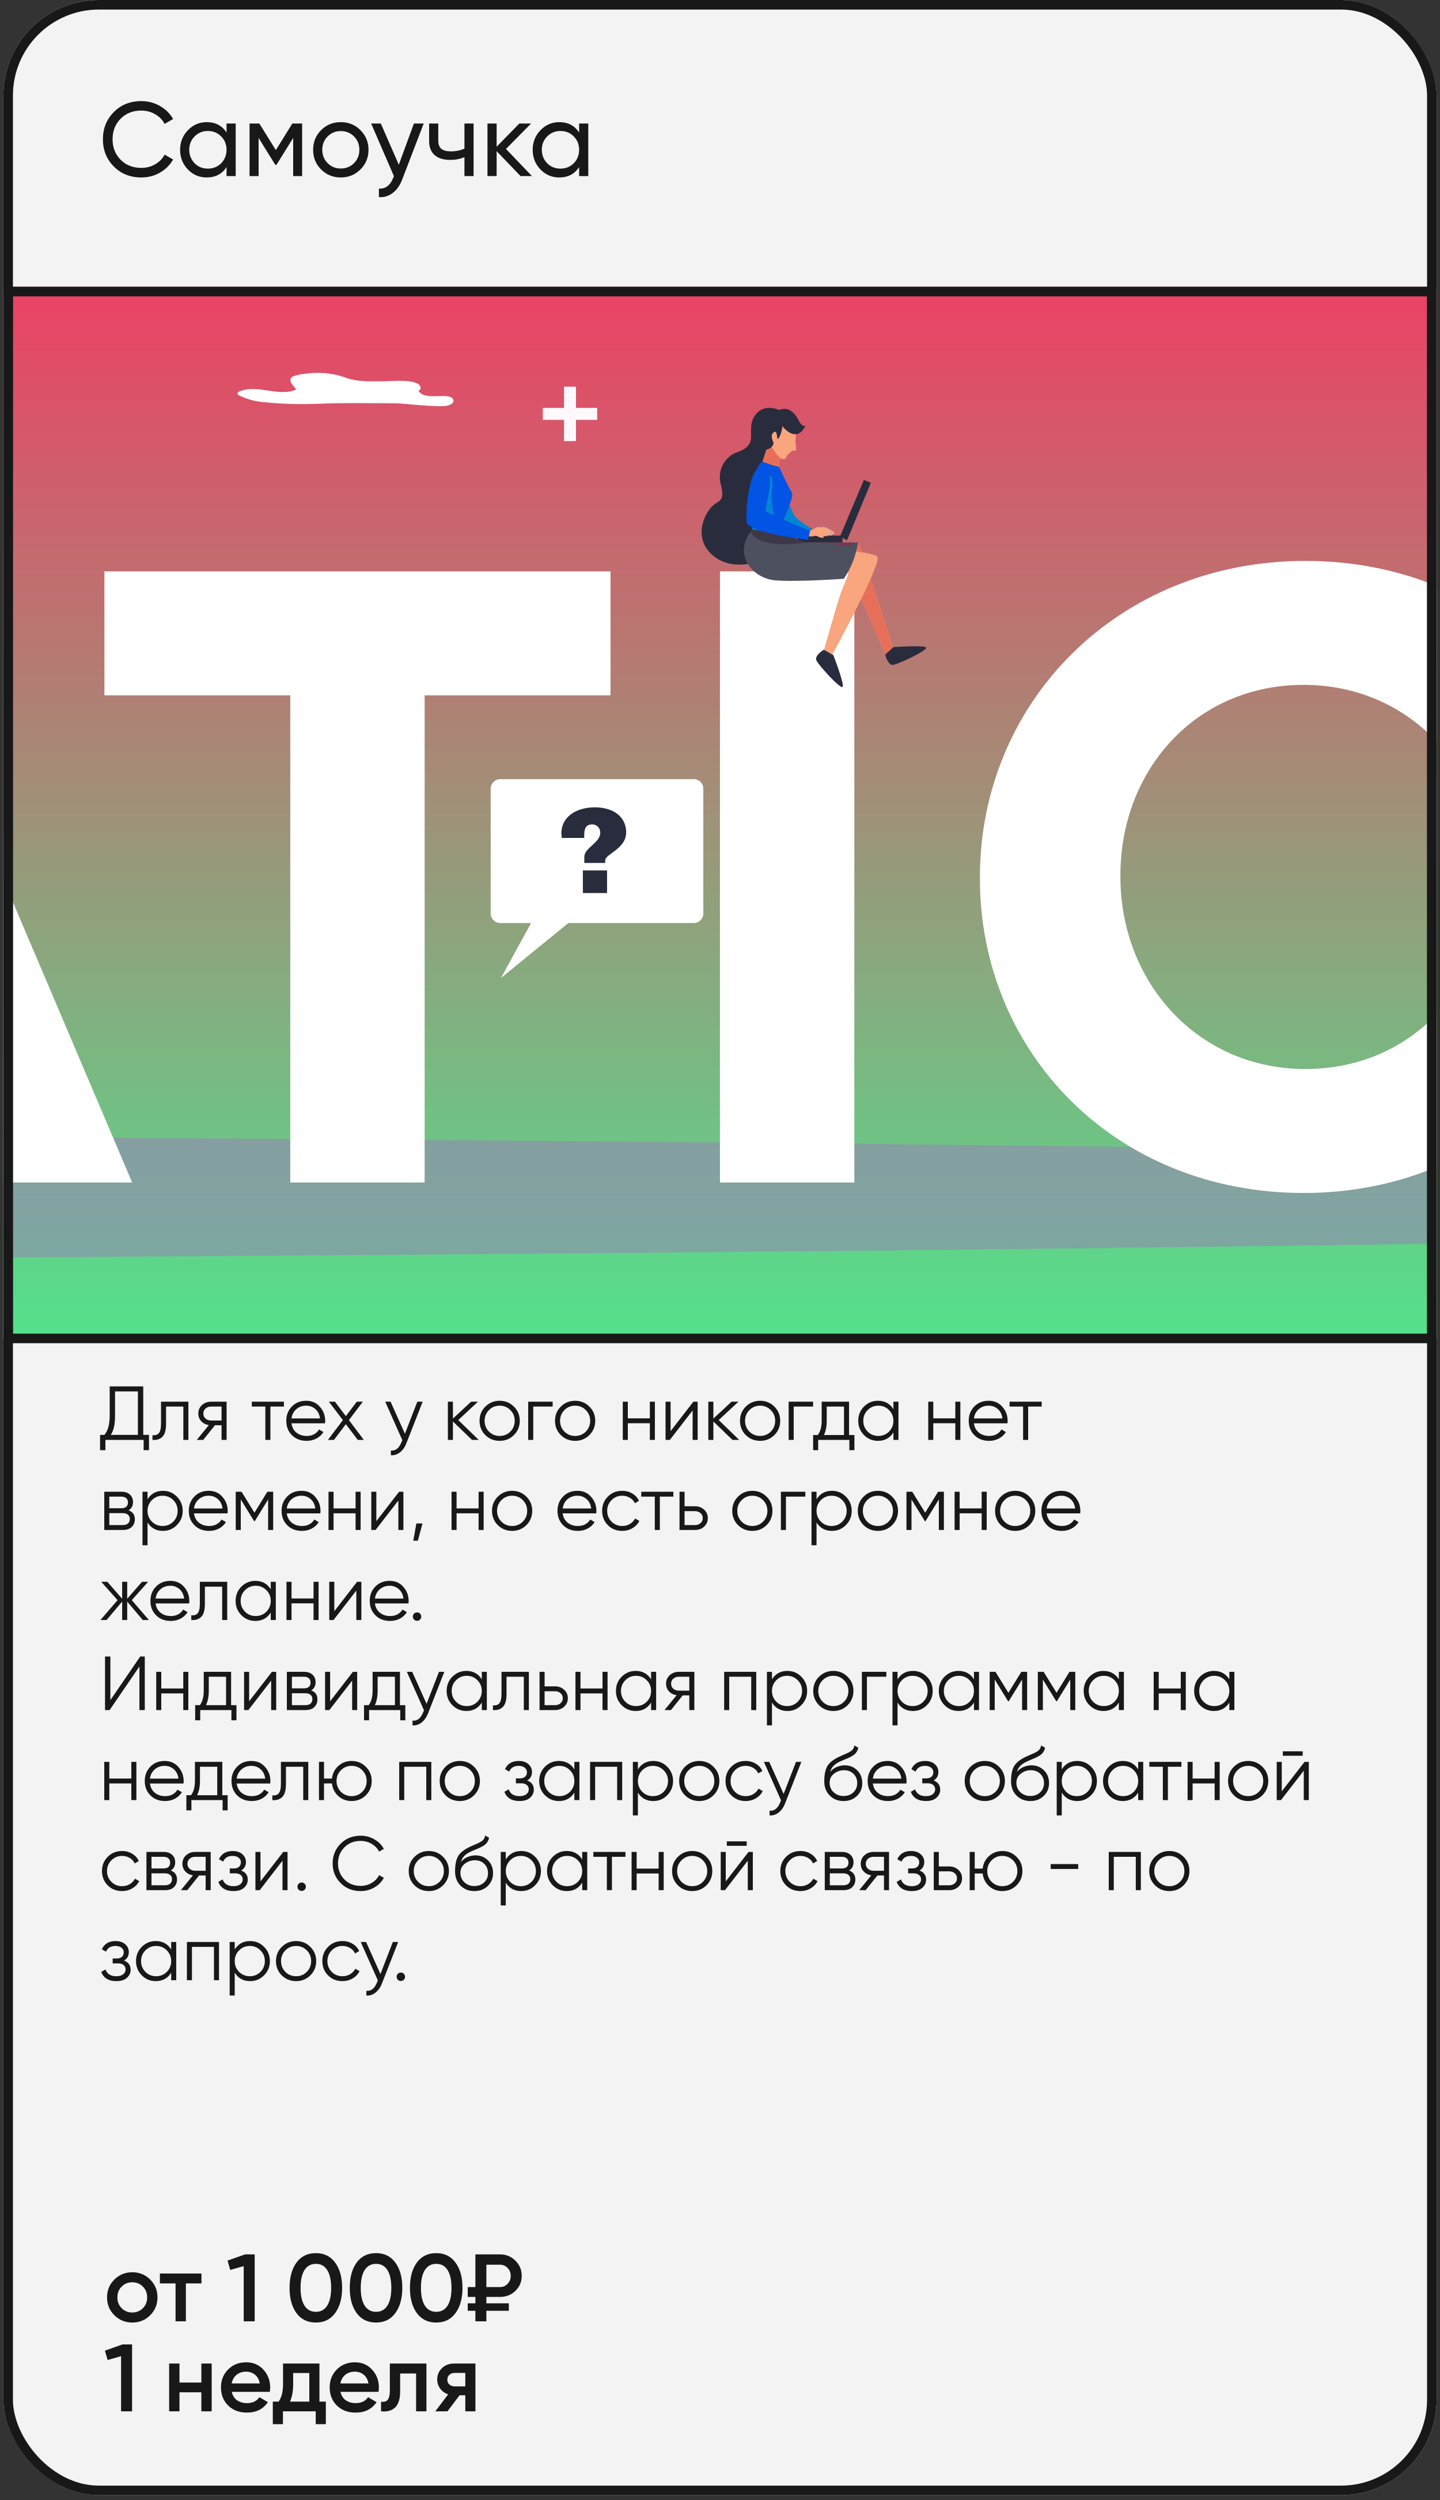 <?xml version="1.0" encoding="UTF-8"?> <svg xmlns="http://www.w3.org/2000/svg" width="272" height="472" viewBox="0 0 272 472" fill="none"><rect x="0" y="0" width="272" height="472" fill="#333333" stroke="none"/> <g clip-path="url(#clip0_422_7013)"> <rect x="0.637" width="270.727" height="471.065" rx="18.049" fill="#F3F3F3"></rect> <path d="M26.705 33.502C24.588 33.502 22.847 32.807 21.484 31.417C20.121 30.041 19.439 28.333 19.439 26.295C19.439 24.257 20.121 22.549 21.484 21.173C22.847 19.783 24.588 19.088 26.705 19.088C27.963 19.088 29.127 19.393 30.2 20.002C31.272 20.61 32.105 21.431 32.701 22.463L31.093 23.396C30.696 22.629 30.1 22.02 29.306 21.57C28.525 21.107 27.658 20.875 26.705 20.875C25.091 20.875 23.78 21.391 22.774 22.424C21.768 23.443 21.265 24.733 21.265 26.295C21.265 27.843 21.768 29.127 22.774 30.146C23.78 31.179 25.091 31.695 26.705 31.695C27.658 31.695 28.525 31.47 29.306 31.02C30.1 30.557 30.696 29.948 31.093 29.194L32.701 30.107C32.119 31.139 31.291 31.966 30.219 32.589C29.16 33.197 27.989 33.502 26.705 33.502ZM42.794 25.024V23.317H44.521V33.244H42.794V31.536C41.947 32.847 40.696 33.502 39.042 33.502C37.639 33.502 36.454 32.999 35.488 31.993C34.508 30.974 34.019 29.736 34.019 28.28C34.019 26.838 34.508 25.607 35.488 24.588C36.467 23.569 37.652 23.059 39.042 23.059C40.696 23.059 41.947 23.714 42.794 25.024ZM39.26 31.834C40.266 31.834 41.106 31.497 41.781 30.822C42.456 30.12 42.794 29.273 42.794 28.28C42.794 27.274 42.456 26.434 41.781 25.759C41.106 25.071 40.266 24.727 39.26 24.727C38.267 24.727 37.434 25.071 36.758 25.759C36.084 26.434 35.746 27.274 35.746 28.28C35.746 29.273 36.084 30.12 36.758 30.822C37.434 31.497 38.267 31.834 39.26 31.834ZM55.218 23.317H57.065V33.244H55.377V26.037L52.221 31.119H52.002L48.846 26.037V33.244H47.138V23.317H48.984L52.102 28.34L55.218 23.317ZM68.08 31.993C67.074 32.999 65.836 33.502 64.367 33.502C62.898 33.502 61.66 32.999 60.654 31.993C59.649 30.987 59.146 29.75 59.146 28.28C59.146 26.811 59.649 25.574 60.654 24.568C61.66 23.562 62.898 23.059 64.367 23.059C65.836 23.059 67.074 23.562 68.08 24.568C69.099 25.587 69.608 26.824 69.608 28.28C69.608 29.736 69.099 30.974 68.08 31.993ZM64.367 31.814C65.36 31.814 66.194 31.477 66.869 30.802C67.544 30.127 67.881 29.286 67.881 28.28C67.881 27.274 67.544 26.434 66.869 25.759C66.194 25.084 65.36 24.746 64.367 24.746C63.388 24.746 62.56 25.084 61.885 25.759C61.21 26.434 60.873 27.274 60.873 28.28C60.873 29.286 61.21 30.127 61.885 30.802C62.56 31.477 63.388 31.814 64.367 31.814ZM75.327 31.099L78.186 23.317H80.032L75.982 33.859C75.558 34.984 74.963 35.838 74.195 36.42C73.427 37.016 72.554 37.281 71.575 37.214V35.606C72.779 35.699 73.672 35.037 74.255 33.621L74.413 33.264L70.105 23.317H71.932L75.327 31.099ZM87.728 28.062V23.317H89.455V33.244H87.728V29.67C86.921 30.014 86.027 30.186 85.048 30.186C83.764 30.186 82.778 29.882 82.09 29.273C81.401 28.664 81.057 27.777 81.057 26.613V23.317H82.785V26.513C82.785 27.241 82.977 27.771 83.36 28.102C83.757 28.419 84.36 28.578 85.167 28.578C86.08 28.578 86.934 28.406 87.728 28.062ZM95.574 28.122L100.478 33.244H98.333L93.807 28.538V33.244H92.079V23.317H93.807V27.705L98.095 23.317H100.319L95.574 28.122ZM109.392 25.024V23.317H111.119V33.244H109.392V31.536C108.545 32.847 107.294 33.502 105.64 33.502C104.237 33.502 103.052 32.999 102.086 31.993C101.106 30.974 100.617 29.736 100.617 28.28C100.617 26.838 101.106 25.607 102.086 24.588C103.065 23.569 104.25 23.059 105.64 23.059C107.294 23.059 108.545 23.714 109.392 25.024ZM105.858 31.834C106.864 31.834 107.704 31.497 108.379 30.822C109.054 30.12 109.392 29.273 109.392 28.28C109.392 27.274 109.054 26.434 108.379 25.759C107.704 25.071 106.864 24.727 105.858 24.727C104.865 24.727 104.031 25.071 103.356 25.759C102.681 26.434 102.344 27.274 102.344 28.28C102.344 29.273 102.681 30.12 103.356 30.822C104.031 31.497 104.865 31.834 105.858 31.834Z" fill="#181818"></path> <g clip-path="url(#clip1_422_7013)"> <g clip-path="url(#clip2_422_7013)"> <g clip-path="url(#clip3_422_7013)"> <path d="M563.749 -29.78H-1158.08V376.311H563.749V-29.78Z" fill="url(#paint0_linear_422_7013)"></path> <path d="M563.603 -5.596H-1158.22V334.311H563.603V-5.596Z" fill="url(#paint1_linear_422_7013)"></path> <path d="M563.603 -5.596H-1158.22V334.311H563.603V-5.596Z" fill="url(#paint2_linear_422_7013)"></path> <path d="M562.603 19.062H-1159.22V333.311H562.603V19.062Z" fill="url(#paint3_linear_422_7013)"></path> <path d="M562.603 55.105H-1159.22V253.328H562.603V55.105Z" fill="url(#paint4_linear_422_7013)"></path> </g> <g style="mix-blend-mode:multiply" opacity="0.55"> <path d="M-294.457 238.216C155.594 238.216 520.432 232.762 520.432 226.033C520.432 219.305 155.594 213.85 -294.457 213.85C-744.507 213.85 -1109.35 219.305 -1109.35 226.033C-1109.35 232.762 -744.507 238.216 -294.457 238.216Z" fill="#9881B7"></path> </g> <path d="M-1050.46 223.243H-634.551V200.663H-1025.25V176.434H-642.792V153.854H-1025.25V130.45L-635.375 130.45V107.87L-1050.46 107.87V223.243Z" fill="white"></path> <path d="M-611.984 223.243H-419.058C-382.797 223.243 -357.745 198.026 -357.745 165.556V165.227C-357.745 132.757 -382.797 107.87 -419.058 107.87H-611.984V223.243ZM-419.058 130.779C-398.455 130.779 -384.281 145.119 -384.281 165.556V165.886C-384.281 186.324 -398.455 200.333 -419.058 200.333H-586.602V130.779H-419.058Z" fill="white"></path> <path d="M-285.58 225.056C-254.594 225.056 -234.981 207.915 -234.981 172.973V107.87H-260.363V173.962C-260.363 192.422 -269.593 201.652 -285.251 201.652C-300.908 201.652 -310.138 192.092 -310.138 173.138V107.87H-335.52V173.797C-335.52 207.915 -316.566 225.056 -285.58 225.056Z" fill="white"></path> <path d="M-155.066 225.221C-132.651 225.221 -119.63 217.31 -107.763 204.618L-123.916 188.301C-132.981 196.707 -141.057 201.817 -154.242 201.817C-174.021 201.817 -187.701 185.335 -187.701 165.556V165.227C-187.701 145.448 -173.691 129.296 -154.242 129.296C-142.54 129.296 -133.805 134.241 -124.74 142.317L-108.587 123.692C-119.136 113.144 -132.486 105.892 -154.078 105.892C-189.514 105.892 -214.237 132.757 -214.237 165.556V165.886C-214.237 199.015 -189.019 225.221 -155.066 225.221Z" fill="white"></path> <path d="M-97.333 223.243H-71.457L-60.908 197.366H-12.12L-1.572 223.243H24.964L-24.481 107.045H-47.887L-97.333 223.243ZM-51.843 174.951L-36.514 137.537L-21.185 174.951H-51.843Z" fill="white"></path> <path d="M54.829 223.243H80.211V131.274H115.318V107.87H19.722V131.274H54.829V223.243Z" fill="white"></path> <path d="M135.992 223.243H161.374V107.87H135.992V223.243Z" fill="white"></path> <path d="M246.246 225.221C281.847 225.221 307.724 198.355 307.724 165.556V165.227C307.724 132.428 282.177 105.892 246.576 105.892C210.975 105.892 185.098 132.757 185.098 165.556V165.886C185.098 198.685 210.645 225.221 246.246 225.221ZM246.576 201.817C226.138 201.817 211.634 185.335 211.634 165.556V165.227C211.634 145.448 225.808 129.296 246.246 129.296C266.683 129.296 281.188 145.778 281.188 165.556V165.886C281.188 185.664 267.013 201.817 246.576 201.817Z" fill="white"></path> <path d="M330.239 223.243H355.292V149.898L637.166 223.243H658.757V107.87H633.704V178.907L353.644 107.87H330.239V223.243Z" fill="white"></path> <path d="M147.147 89.081C147.147 89.081 149.15 96.299 150.155 97.503C151.16 98.706 154.366 100.426 154.366 100.426L153.47 101.918C153.47 101.918 147.622 98.94 146.612 96.504C146.078 95.303 145.675 94.049 145.409 92.762C145.252 91.872 144.591 89.646 144.922 88.762C145.162 88.172 146.69 87.866 147.147 89.081Z" fill="#0254E4"></path> <g style="mix-blend-mode:multiply" opacity="0.65"> <path d="M147.147 89.081C147.147 89.081 149.15 96.299 150.155 97.503C151.16 98.706 154.366 100.426 154.366 100.426L153.47 101.918C153.47 101.918 147.622 98.94 146.612 96.504C146.078 95.303 145.675 94.049 145.409 92.762C145.252 91.872 144.591 89.646 144.922 88.762C145.162 88.172 146.69 87.866 147.147 89.081Z" fill="#00A1CC"></path> </g> <path d="M167.209 123.556L168.689 122.178C168.689 122.178 174.59 121.739 174.933 122.256C175.276 122.774 169.338 125.577 168.574 125.529C167.811 125.481 167.305 124.121 167.209 123.556Z" fill="#292C3D"></path> <path d="M156.393 103.59C156.393 103.59 161.975 102.171 162.408 103.091C162.841 104.011 168.664 122.178 168.664 122.178L167.184 123.556C167.184 123.556 160.976 108.222 159.178 106.616C157.379 105.01 155.562 104.222 156.393 103.59Z" fill="#F9A57E"></path> <path d="M156.393 103.59C156.393 103.59 161.975 102.171 162.408 103.091C162.841 104.011 168.664 122.178 168.664 122.178L167.184 123.556C167.184 123.556 160.976 108.222 159.178 106.616C157.379 105.01 155.562 104.222 156.393 103.59Z" fill="#E76F59"></path> <path d="M153.517 100.246C153.922 100.136 154.311 99.979 154.678 99.776C154.964 99.575 155.31 99.478 155.659 99.5C155.923 99.536 158.065 100.432 157.499 100.829C157.313 100.955 156.85 100.733 156.669 100.667C156.489 100.601 156.14 100.444 155.887 100.33C156.116 100.33 157.277 100.811 157.157 101.082C156.94 101.557 155.767 100.919 155.496 100.769C155.701 100.799 156.429 101.07 156.429 101.334C156.429 101.756 155.562 101.407 155.376 101.334C155.257 101.249 155.125 101.184 154.985 101.142C154.804 101.144 154.625 101.176 154.456 101.238C154.152 101.283 153.844 101.283 153.541 101.238C153.367 101.238 152.94 101.238 152.861 101.112C152.821 101.002 152.81 100.884 152.83 100.769C152.85 100.653 152.9 100.546 152.976 100.456C153.137 100.344 153.323 100.272 153.517 100.246Z" fill="#F9A57E"></path> <path d="M153.517 100.246C153.922 100.136 154.311 99.979 154.678 99.776C154.964 99.575 155.31 99.478 155.659 99.5C155.923 99.536 158.065 100.432 157.499 100.829C157.313 100.955 156.85 100.733 156.669 100.667C156.489 100.601 156.14 100.444 155.887 100.33C156.116 100.33 157.277 100.811 157.157 101.082C156.94 101.557 155.767 100.919 155.496 100.769C155.701 100.799 156.429 101.07 156.429 101.334C156.429 101.756 155.562 101.407 155.376 101.334C155.257 101.249 155.125 101.184 154.985 101.142C154.804 101.144 154.625 101.176 154.456 101.238C154.152 101.283 153.844 101.283 153.541 101.238C153.367 101.238 152.94 101.238 152.861 101.112C152.821 101.002 152.81 100.884 152.83 100.769C152.85 100.653 152.9 100.546 152.976 100.456C153.137 100.344 153.323 100.272 153.517 100.246Z" fill="#E8A393"></path> <path d="M163.185 90.597L164.496 91.138L159.991 102.014L158.661 101.298L163.185 90.597Z" fill="#292C3D"></path> <path d="M159.143 101.112H150.559V102.447H159.143V101.112Z" fill="#292C3D"></path> <path d="M135.375 94.922C136.524 94.266 136.716 93.538 136.078 91.138C135.843 90.052 135.972 88.919 136.448 87.915C136.923 86.91 137.718 86.091 138.707 85.586C139.91 85.098 140.915 84.888 141.631 83.631C142.347 82.373 140.993 79.703 143.255 77.723C144.909 76.286 147.273 77.435 147.273 77.435C147.785 77.152 147.995 80.124 148.031 82.355C145.162 86.747 145.98 92.486 147.027 97.394C147.054 97.507 147.088 97.617 147.129 97.725C146.906 101.527 146.726 104.679 146.726 104.679C146.726 104.679 139.832 108.583 135.14 105.238C130.448 101.894 133.077 96.227 135.375 94.922Z" fill="#292C3D"></path> <path d="M155.647 122.653L157.398 123.658C157.398 123.658 159.545 129.174 159.154 129.674C158.763 130.173 154.342 125.294 154.162 124.554C153.981 123.814 155.136 122.918 155.647 122.653Z" fill="#292C3D"></path> <path d="M153.416 103.265C153.416 103.265 164.665 104.053 165.718 105.07C166.771 106.087 157.218 123.568 157.218 123.568L155.648 122.665C155.648 122.665 158.012 114.346 158.656 112.439C159.299 110.532 160.46 108.228 160.232 107.891C160.003 107.554 148.676 109.287 148.766 106.087C148.856 102.886 153.416 103.265 153.416 103.265Z" fill="#F9A57E"></path> <path d="M147.869 84.286C147.869 84.286 146.666 87.505 147.412 89.905L143.472 88.948C143.472 88.948 145.084 83.564 145.77 82.65C146.455 81.736 147.869 84.286 147.869 84.286Z" fill="#F9A57E"></path> <path d="M147.869 84.286C147.869 84.286 146.666 87.505 147.412 89.905L143.472 88.948C143.472 88.948 145.084 83.564 145.77 82.65C146.455 81.736 147.869 84.286 147.869 84.286Z" fill="#E76F59"></path> <path d="M148.278 80.094C148.278 80.094 149.806 80.827 150.173 81.447C150.54 82.067 150.221 82.915 150.252 83.474C150.332 83.983 150.365 84.499 150.348 85.014C150.264 85.153 149.704 85.014 149.608 85.135C149.512 85.255 148.79 85.736 148.561 86.235C148.333 86.735 148.026 86.795 147.496 86.536C146.967 86.277 144.922 83.582 144.898 82.325C144.874 81.068 146.763 79.576 148.278 80.094Z" fill="#F9A57E"></path> <path d="M146.979 78.379C147.309 79.016 147.573 79.685 147.767 80.376C147.845 80.942 147.304 82.614 146.979 82.837C146.654 83.059 146.931 80.966 146.119 81.633C145.307 82.301 146.167 83.48 146.119 83.721C146.044 84.01 145.884 84.271 145.66 84.469C145.436 84.667 145.158 84.794 144.862 84.834C144.025 84.906 142.648 80.743 143.556 79.709C144.465 78.674 146.023 78.379 146.979 78.379Z" fill="#292C3D"></path> <path d="M142.256 99.806L147.472 99.409C147.472 99.409 150.191 102.417 152.886 102.417H162.06C161.696 104.871 160.783 107.211 159.389 109.263C159.389 109.263 150.642 109.907 146.401 109.558C142.16 109.209 138.1 104.547 142.256 99.806Z" fill="#4D505E"></path> <path d="M141.77 100.42C141.92 100.216 142.076 100.011 142.257 99.819L147.472 99.421C147.472 99.421 150.119 102.369 152.766 102.429C149.566 102.742 143.46 103.47 141.77 100.42Z" fill="#3D3848"></path> <g style="mix-blend-mode:multiply" opacity="0.32"> <path d="M159.618 103.055C158.288 102.928 157.001 102.61 155.689 102.453H161.44C160.875 102.742 160.592 103.151 159.618 103.055Z" fill="#CA0045"></path> </g> <path d="M143.971 87.132C145.012 87.557 146.084 87.9 147.177 88.16C147.177 88.16 148.868 91.884 149.523 92.889C150.179 93.893 147.857 97.749 147.719 99.409C147.719 99.409 146.329 100.745 142.1 99.927C142.106 99.927 141.005 89.472 143.971 87.132Z" fill="#0254E4"></path> <g style="mix-blend-mode:multiply" opacity="0.65"> <path d="M143.333 89.357C143.754 89.201 144.214 89.189 144.642 89.323C145.07 89.457 145.441 89.729 145.697 90.097C146.136 91.006 145.697 92.624 145.733 93.604C145.762 94.752 145.891 95.896 146.118 97.021C146.396 97.957 146.865 98.826 147.496 99.572C146.955 99.903 145.384 100.558 142.082 99.927C142.082 99.927 141.408 93.55 142.527 89.646C142.858 89.544 143.141 89.442 143.333 89.357Z" fill="#00A1CC"></path> </g> <path d="M152.693 100.246C153.099 100.138 153.489 99.981 153.854 99.776C154.143 99.576 154.49 99.478 154.841 99.5C155.106 99.536 157.247 100.432 156.682 100.829C156.495 100.955 156.032 100.733 155.846 100.667C155.659 100.601 155.316 100.444 155.064 100.33C155.298 100.33 156.459 100.811 156.333 101.082C156.122 101.557 154.943 100.919 154.673 100.769C154.883 100.799 155.605 101.07 155.605 101.334C155.605 101.755 154.745 101.407 154.558 101.334C154.437 101.249 154.303 101.184 154.161 101.142C153.983 101.144 153.805 101.176 153.638 101.238C153.335 101.283 153.027 101.283 152.724 101.238C152.543 101.238 152.122 101.238 152.038 101.112C151.999 101.002 151.989 100.884 152.009 100.769C152.029 100.654 152.078 100.546 152.152 100.456C152.314 100.346 152.499 100.274 152.693 100.246Z" fill="#F9A57E"></path> <path d="M153.054 100.191L152.597 101.918C152.597 101.918 141.306 100.607 141.041 98.603C140.776 96.6 141.504 87.276 144.223 88.245C146.942 89.213 144.259 95.975 144.686 96.498C145.114 97.021 153.054 100.191 153.054 100.191Z" fill="#0254E4"></path> <path d="M146.853 77.597C147.26 77.312 147.751 77.169 148.248 77.191C148.745 77.213 149.221 77.398 149.602 77.717C151.003 78.848 150.955 80.551 152.11 80.4C152.11 80.4 151.352 82.373 149.704 81.904C148.056 81.435 146.287 78.776 146.853 77.597Z" fill="#292C3D"></path> <path d="M131.073 174.258H107.348L94.624 184.645L100.318 174.258H94.488C94.01 174.258 93.551 174.068 93.212 173.729C92.874 173.391 92.684 172.932 92.684 172.453V148.9C92.684 148.421 92.874 147.962 93.212 147.624C93.551 147.285 94.01 147.095 94.488 147.095H131.046C131.524 147.095 131.983 147.285 132.322 147.624C132.66 147.962 132.851 148.421 132.851 148.9V172.453C132.851 172.927 132.664 173.382 132.331 173.72C131.999 174.058 131.547 174.251 131.073 174.258Z" fill="white"></path> <path d="M118.276 157.139C118.276 160.28 114.323 161.209 114.323 162.427V162.915H110.371V161.76C110.371 160.072 113.376 159.106 113.376 157.247C113.389 157.039 113.36 156.831 113.289 156.635C113.219 156.438 113.108 156.259 112.965 156.107C112.822 155.956 112.649 155.835 112.458 155.753C112.266 155.672 112.059 155.63 111.851 155.632C110.605 155.632 110.353 156.607 110.353 157.572C110.353 157.78 110.353 157.987 110.353 158.195H106.102C106.102 157.897 106.039 157.617 106.039 157.293C106.039 154.287 108.746 152.419 112.356 152.419C115.966 152.419 118.276 154.278 118.276 157.139ZM114.666 168.6H110.1V164.322H114.666V168.6Z" fill="#292C3D"></path> <path d="M112.803 77.007H108.796V73H106.54V77.007H102.533V79.263H106.54V83.269H108.796V79.263H112.803V77.007Z" fill="#FFF9FD"></path> <path d="M74.596 76.132C69.623 76.132 64.669 76.023 59.787 76.24C56.42 76.373 53.048 76.261 49.698 75.906C48.544 75.82 47.41 75.564 46.332 75.148C45.339 74.76 44.03 74.309 45.547 73.776C48.876 72.612 52.766 74.976 55.96 73.532C55.617 72.964 54.444 72.107 54.995 71.331C55.356 70.825 57.314 70.582 57.91 70.527C60.277 70.215 62.685 70.434 64.958 71.168C67.412 72.17 69.885 71.98 72.574 71.98C73.783 71.98 78.828 71.448 79.396 72.991C79.73 73.894 78.44 73.487 79.559 74.309C80.353 74.904 81.815 74.796 82.753 74.787C83.358 74.787 85.037 74.651 85.461 75.202C86.092 75.987 85.136 76.438 84.45 76.592C82.717 76.962 76.067 76.132 74.596 76.132Z" fill="white"></path> </g> </g> <rect x="1.539" y="55.048" width="268.922" height="197.631" stroke="#181818" stroke-width="1.805"></rect> <path d="M27.059 270.89H28.142V273.778H27.131V271.843H19.912V273.778H18.901V270.89H19.724C20.388 270.111 20.72 268.907 20.72 267.281V261.736H27.059V270.89ZM20.923 270.89H26.048V262.689H21.731V267.309C21.731 268.907 21.462 270.101 20.923 270.89ZM35.584 264.624V271.843H34.631V265.548H31.368V268.768C31.368 269.971 31.137 270.799 30.675 271.251C30.223 271.704 29.597 271.901 28.798 271.843V270.948C29.347 271.006 29.751 270.876 30.011 270.558C30.28 270.241 30.415 269.644 30.415 268.768V264.624H35.584ZM42.801 264.624V271.843H41.848V269.071H40.606L38.383 271.843H37.17L39.451 269.042C38.873 268.956 38.397 268.715 38.022 268.32C37.646 267.926 37.458 267.439 37.458 266.862C37.458 266.207 37.689 265.673 38.151 265.259C38.623 264.836 39.196 264.624 39.87 264.624H42.801ZM39.87 268.176H41.848V265.548H39.87C39.465 265.548 39.119 265.668 38.83 265.909C38.551 266.15 38.411 266.467 38.411 266.862C38.411 267.257 38.551 267.574 38.83 267.815C39.119 268.055 39.465 268.176 39.87 268.176ZM53.63 264.624V265.548H51.074V271.843H50.121V265.548H47.566V264.624H53.63ZM57.844 264.451C58.913 264.451 59.775 264.831 60.429 265.591C61.093 266.342 61.425 267.232 61.425 268.262C61.425 268.368 61.416 268.518 61.396 268.71H55.058C55.154 269.442 55.462 270.024 55.982 270.457C56.511 270.881 57.161 271.092 57.931 271.092C58.48 271.092 58.952 270.982 59.346 270.76C59.75 270.529 60.054 270.231 60.256 269.865L61.093 270.356C60.776 270.866 60.342 271.271 59.794 271.569C59.245 271.867 58.619 272.017 57.917 272.017C56.781 272.017 55.857 271.66 55.144 270.948C54.432 270.236 54.076 269.331 54.076 268.234C54.076 267.155 54.427 266.255 55.13 265.534C55.833 264.812 56.737 264.451 57.844 264.451ZM57.844 265.375C57.094 265.375 56.463 265.601 55.953 266.053C55.453 266.496 55.154 267.074 55.058 267.786H60.444C60.347 267.026 60.054 266.434 59.563 266.01C59.072 265.586 58.499 265.375 57.844 265.375ZM68.723 271.843H67.583L65.33 268.869L63.078 271.843H61.937L64.767 268.104L62.125 264.624H63.266L65.33 267.353L67.395 264.624H68.536L65.908 268.104L68.723 271.843ZM78.827 264.624H79.838L76.748 272.507C76.469 273.22 76.069 273.778 75.55 274.182C75.039 274.596 74.467 274.779 73.831 274.731V273.836C74.698 273.932 75.357 273.432 75.809 272.334L75.997 271.887L72.763 264.624H73.774L76.488 270.674L78.827 264.624ZM90.433 271.843H89.162L85.552 268.364V271.843H84.599V264.624H85.552V267.815L88.989 264.624H90.288L86.563 268.089L90.433 271.843ZM97.065 270.934C96.333 271.656 95.438 272.017 94.379 272.017C93.32 272.017 92.42 271.656 91.679 270.934C90.948 270.202 90.582 269.302 90.582 268.234C90.582 267.165 90.948 266.27 91.679 265.548C92.42 264.816 93.32 264.451 94.379 264.451C95.438 264.451 96.333 264.816 97.065 265.548C97.806 266.27 98.177 267.165 98.177 268.234C98.177 269.302 97.806 270.202 97.065 270.934ZM92.358 270.269C92.906 270.818 93.58 271.092 94.379 271.092C95.178 271.092 95.852 270.818 96.401 270.269C96.949 269.711 97.224 269.033 97.224 268.234C97.224 267.435 96.949 266.761 96.401 266.212C95.852 265.654 95.178 265.375 94.379 265.375C93.58 265.375 92.906 265.654 92.358 266.212C91.809 266.761 91.535 267.435 91.535 268.234C91.535 269.033 91.809 269.711 92.358 270.269ZM104.392 264.624V265.548H100.724V271.843H99.771V264.624H104.392ZM111.32 270.934C110.589 271.656 109.694 272.017 108.635 272.017C107.576 272.017 106.676 271.656 105.935 270.934C105.203 270.202 104.837 269.302 104.837 268.234C104.837 267.165 105.203 266.27 105.935 265.548C106.676 264.816 107.576 264.451 108.635 264.451C109.694 264.451 110.589 264.816 111.32 265.548C112.062 266.27 112.432 267.165 112.432 268.234C112.432 269.302 112.062 270.202 111.32 270.934ZM106.613 270.269C107.162 270.818 107.836 271.092 108.635 271.092C109.434 271.092 110.107 270.818 110.656 270.269C111.205 269.711 111.479 269.033 111.479 268.234C111.479 267.435 111.205 266.761 110.656 266.212C110.107 265.654 109.434 265.375 108.635 265.375C107.836 265.375 107.162 265.654 106.613 266.212C106.065 266.761 105.79 267.435 105.79 268.234C105.79 269.033 106.065 269.711 106.613 270.269ZM122.748 264.624H123.701V271.843H122.748V268.696H118.589V271.843H117.637V264.624H118.589V267.772H122.748V264.624ZM130.972 264.624H131.78V271.843H130.827V266.284L126.525 271.843H125.716V264.624H126.669V270.183L130.972 264.624ZM139.629 271.843H138.358L134.749 268.364V271.843H133.796V264.624H134.749V267.815L138.185 264.624H139.484L135.759 268.089L139.629 271.843ZM146.261 270.934C145.53 271.656 144.634 272.017 143.575 272.017C142.517 272.017 141.617 271.656 140.875 270.934C140.144 270.202 139.778 269.302 139.778 268.234C139.778 267.165 140.144 266.27 140.875 265.548C141.617 264.816 142.517 264.451 143.575 264.451C144.634 264.451 145.53 264.816 146.261 265.548C147.002 266.27 147.373 267.165 147.373 268.234C147.373 269.302 147.002 270.202 146.261 270.934ZM141.554 270.269C142.103 270.818 142.777 271.092 143.575 271.092C144.374 271.092 145.048 270.818 145.597 270.269C146.146 269.711 146.42 269.033 146.42 268.234C146.42 267.435 146.146 266.761 145.597 266.212C145.048 265.654 144.374 265.375 143.575 265.375C142.777 265.375 142.103 265.654 141.554 266.212C141.005 266.761 140.731 267.435 140.731 268.234C140.731 269.033 141.005 269.711 141.554 270.269ZM153.588 264.624V265.548H149.921V271.843H148.968V264.624H153.588ZM160.376 270.919H161.387V273.778H160.434V271.843H154.543V273.778H153.59V270.919H154.47C154.961 270.274 155.207 269.365 155.207 268.19V264.624H160.376V270.919ZM155.626 270.919H159.423V265.548H156.16V268.19C156.16 269.297 155.982 270.207 155.626 270.919ZM168.755 264.624H169.708V271.843H168.755V270.428C168.091 271.487 167.119 272.017 165.838 272.017C164.808 272.017 163.928 271.651 163.196 270.919C162.474 270.188 162.113 269.292 162.113 268.234C162.113 267.175 162.474 266.28 163.196 265.548C163.928 264.816 164.808 264.451 165.838 264.451C167.119 264.451 168.091 264.98 168.755 266.039V264.624ZM163.889 270.269C164.438 270.818 165.112 271.092 165.91 271.092C166.709 271.092 167.383 270.818 167.932 270.269C168.481 269.711 168.755 269.033 168.755 268.234C168.755 267.435 168.481 266.761 167.932 266.212C167.383 265.654 166.709 265.375 165.91 265.375C165.112 265.375 164.438 265.654 163.889 266.212C163.34 266.761 163.066 267.435 163.066 268.234C163.066 269.033 163.34 269.711 163.889 270.269ZM180.447 264.624H181.4V271.843H180.447V268.696H176.288V271.843H175.335V264.624H176.288V267.772H180.447V264.624ZM186.75 264.451C187.819 264.451 188.68 264.831 189.335 265.591C189.999 266.342 190.331 267.232 190.331 268.262C190.331 268.368 190.321 268.518 190.302 268.71H183.963C184.06 269.442 184.368 270.024 184.888 270.457C185.417 270.881 186.067 271.092 186.837 271.092C187.385 271.092 187.857 270.982 188.252 270.76C188.656 270.529 188.959 270.231 189.161 269.865L189.999 270.356C189.681 270.866 189.248 271.271 188.699 271.569C188.151 271.867 187.525 272.017 186.822 272.017C185.686 272.017 184.762 271.66 184.05 270.948C183.338 270.236 182.982 269.331 182.982 268.234C182.982 267.155 183.333 266.255 184.036 265.534C184.738 264.812 185.643 264.451 186.75 264.451ZM186.75 265.375C185.999 265.375 185.369 265.601 184.859 266.053C184.358 266.496 184.06 267.074 183.963 267.786H189.349C189.253 267.026 188.959 266.434 188.468 266.01C187.977 265.586 187.405 265.375 186.75 265.375ZM196.763 264.624V265.548H194.207V271.843H193.254V265.548H190.698V264.624H196.763ZM24.287 285.132C25.076 285.421 25.471 285.984 25.471 286.822C25.471 287.409 25.273 287.895 24.879 288.28C24.494 288.656 23.936 288.843 23.204 288.843H19.695V281.624H22.915C23.618 281.624 24.162 281.807 24.547 282.173C24.932 282.529 25.124 282.991 25.124 283.559C25.124 284.281 24.845 284.805 24.287 285.132ZM22.915 282.548H20.648V284.743H22.915C23.753 284.743 24.171 284.367 24.171 283.616C24.171 283.28 24.061 283.02 23.839 282.837C23.627 282.644 23.319 282.548 22.915 282.548ZM23.204 287.919C23.627 287.919 23.95 287.818 24.171 287.616C24.402 287.414 24.518 287.13 24.518 286.764C24.518 286.427 24.402 286.162 24.171 285.97C23.95 285.768 23.627 285.667 23.204 285.667H20.648V287.919H23.204ZM30.784 281.451C31.814 281.451 32.69 281.816 33.412 282.548C34.144 283.28 34.51 284.175 34.51 285.234C34.51 286.292 34.144 287.188 33.412 287.919C32.69 288.651 31.814 289.017 30.784 289.017C29.504 289.017 28.532 288.487 27.868 287.428V291.731H26.915V281.624H27.868V283.039C28.532 281.98 29.504 281.451 30.784 281.451ZM28.691 287.269C29.239 287.818 29.913 288.092 30.712 288.092C31.511 288.092 32.185 287.818 32.733 287.269C33.282 286.711 33.556 286.033 33.556 285.234C33.556 284.435 33.282 283.761 32.733 283.212C32.185 282.654 31.511 282.375 30.712 282.375C29.913 282.375 29.239 282.654 28.691 283.212C28.142 283.761 27.868 284.435 27.868 285.234C27.868 286.033 28.142 286.711 28.691 287.269ZM39.429 281.451C40.498 281.451 41.359 281.831 42.014 282.591C42.678 283.342 43.01 284.232 43.01 285.262C43.01 285.368 43.001 285.518 42.981 285.71H36.643C36.739 286.442 37.047 287.024 37.567 287.457C38.096 287.881 38.746 288.092 39.516 288.092C40.065 288.092 40.536 287.982 40.931 287.76C41.335 287.529 41.639 287.231 41.841 286.865L42.678 287.356C42.361 287.866 41.927 288.271 41.379 288.569C40.83 288.867 40.204 289.017 39.502 289.017C38.366 289.017 37.442 288.66 36.729 287.948C36.017 287.236 35.661 286.331 35.661 285.234C35.661 284.155 36.012 283.255 36.715 282.534C37.418 281.812 38.322 281.451 39.429 281.451ZM39.429 282.375C38.679 282.375 38.048 282.601 37.538 283.053C37.037 283.496 36.739 284.074 36.643 284.786H42.028C41.932 284.026 41.639 283.434 41.148 283.01C40.657 282.586 40.084 282.375 39.429 282.375ZM51.601 281.624V288.843H50.648V283.082L48.121 287.183H48.006L45.479 283.082V288.843H44.526V281.624H45.623L48.064 285.58L50.504 281.624H51.601ZM56.956 281.451C58.025 281.451 58.886 281.831 59.541 282.591C60.205 283.342 60.537 284.232 60.537 285.262C60.537 285.368 60.527 285.518 60.508 285.71H54.169C54.266 286.442 54.574 287.024 55.094 287.457C55.623 287.881 56.273 288.092 57.043 288.092C57.592 288.092 58.063 287.982 58.458 287.76C58.862 287.529 59.165 287.231 59.367 286.865L60.205 287.356C59.887 287.866 59.454 288.271 58.905 288.569C58.357 288.867 57.731 289.017 57.028 289.017C55.892 289.017 54.968 288.66 54.256 287.948C53.544 287.236 53.188 286.331 53.188 285.234C53.188 284.155 53.539 283.255 54.242 282.534C54.944 281.812 55.849 281.451 56.956 281.451ZM56.956 282.375C56.205 282.375 55.575 282.601 55.065 283.053C54.564 283.496 54.266 284.074 54.169 284.786H59.555C59.459 284.026 59.165 283.434 58.674 283.01C58.184 282.586 57.611 282.375 56.956 282.375ZM67.164 281.624H68.117V288.843H67.164V285.696H63.006V288.843H62.053V281.624H63.006V284.772H67.164V281.624ZM75.388 281.624H76.197V288.843H75.244V283.284L70.941 288.843H70.132V281.624H71.085V287.183L75.388 281.624ZM79.8 287.616L78.934 290.865H78.067L78.645 287.616H79.8ZM90.402 281.624H91.355V288.843H90.402V285.696H86.243V288.843H85.29V281.624H86.243V284.772H90.402V281.624ZM99.42 287.934C98.688 288.656 97.793 289.017 96.734 289.017C95.675 289.017 94.775 288.656 94.034 287.934C93.302 287.202 92.937 286.302 92.937 285.234C92.937 284.165 93.302 283.27 94.034 282.548C94.775 281.816 95.675 281.451 96.734 281.451C97.793 281.451 98.688 281.816 99.42 282.548C100.161 283.27 100.531 284.165 100.531 285.234C100.531 286.302 100.161 287.202 99.42 287.934ZM94.713 287.269C95.261 287.818 95.935 288.092 96.734 288.092C97.533 288.092 98.207 287.818 98.755 287.269C99.304 286.711 99.578 286.033 99.578 285.234C99.578 284.435 99.304 283.761 98.755 283.212C98.207 282.654 97.533 282.375 96.734 282.375C95.935 282.375 95.261 282.654 94.713 283.212C94.164 283.761 93.89 284.435 93.89 285.234C93.89 286.033 94.164 286.711 94.713 287.269ZM109.071 281.451C110.14 281.451 111.001 281.831 111.656 282.591C112.32 283.342 112.652 284.232 112.652 285.262C112.652 285.368 112.642 285.518 112.623 285.71H106.284C106.381 286.442 106.689 287.024 107.209 287.457C107.738 287.881 108.388 288.092 109.158 288.092C109.706 288.092 110.178 287.982 110.573 287.76C110.977 287.529 111.28 287.231 111.482 286.865L112.32 287.356C112.002 287.866 111.569 288.271 111.02 288.569C110.472 288.867 109.846 289.017 109.143 289.017C108.007 289.017 107.083 288.66 106.371 287.948C105.659 287.236 105.303 286.331 105.303 285.234C105.303 284.155 105.654 283.255 106.357 282.534C107.059 281.812 107.964 281.451 109.071 281.451ZM109.071 282.375C108.32 282.375 107.69 282.601 107.18 283.053C106.679 283.496 106.381 284.074 106.284 284.786H111.67C111.574 284.026 111.28 283.434 110.789 283.01C110.298 282.586 109.726 282.375 109.071 282.375ZM117.532 289.017C116.444 289.017 115.54 288.656 114.818 287.934C114.096 287.202 113.735 286.302 113.735 285.234C113.735 284.165 114.096 283.27 114.818 282.548C115.54 281.816 116.444 281.451 117.532 281.451C118.244 281.451 118.884 281.624 119.452 281.97C120.02 282.307 120.434 282.765 120.694 283.342L119.914 283.79C119.722 283.357 119.409 283.015 118.976 282.765C118.552 282.505 118.071 282.375 117.532 282.375C116.733 282.375 116.059 282.654 115.511 283.212C114.962 283.761 114.688 284.435 114.688 285.234C114.688 286.033 114.962 286.711 115.511 287.269C116.059 287.818 116.733 288.092 117.532 288.092C118.071 288.092 118.552 287.967 118.976 287.717C119.399 287.457 119.732 287.111 119.972 286.677L120.766 287.139C120.468 287.717 120.03 288.174 119.452 288.511C118.875 288.848 118.235 289.017 117.532 289.017ZM127.191 281.624V282.548H124.636V288.843H123.683V282.548H121.127V281.624H127.191ZM131.284 284.367C131.958 284.367 132.526 284.579 132.988 285.003C133.459 285.416 133.695 285.951 133.695 286.605C133.695 287.26 133.459 287.799 132.988 288.222C132.526 288.636 131.958 288.843 131.284 288.843H128.353V281.624H129.306V284.367H131.284ZM131.284 287.919C131.688 287.919 132.03 287.799 132.309 287.558C132.598 287.318 132.742 287 132.742 286.605C132.742 286.211 132.598 285.893 132.309 285.652C132.03 285.412 131.688 285.291 131.284 285.291H129.306V287.919H131.284ZM144.795 287.934C144.063 288.656 143.168 289.017 142.109 289.017C141.05 289.017 140.15 288.656 139.409 287.934C138.677 287.202 138.312 286.302 138.312 285.234C138.312 284.165 138.677 283.27 139.409 282.548C140.15 281.816 141.05 281.451 142.109 281.451C143.168 281.451 144.063 281.816 144.795 282.548C145.536 283.27 145.906 284.165 145.906 285.234C145.906 286.302 145.536 287.202 144.795 287.934ZM140.088 287.269C140.636 287.818 141.31 288.092 142.109 288.092C142.908 288.092 143.582 287.818 144.13 287.269C144.679 286.711 144.953 286.033 144.953 285.234C144.953 284.435 144.679 283.761 144.13 283.212C143.582 282.654 142.908 282.375 142.109 282.375C141.31 282.375 140.636 282.654 140.088 283.212C139.539 283.761 139.265 284.435 139.265 285.234C139.265 286.033 139.539 286.711 140.088 287.269ZM152.122 281.624V282.548H148.454V288.843H147.501V281.624H152.122ZM157.152 281.451C158.182 281.451 159.058 281.816 159.78 282.548C160.511 283.28 160.877 284.175 160.877 285.234C160.877 286.292 160.511 287.188 159.78 287.919C159.058 288.651 158.182 289.017 157.152 289.017C155.872 289.017 154.899 288.487 154.235 287.428V291.731H153.282V281.624H154.235V283.039C154.899 281.98 155.872 281.451 157.152 281.451ZM155.058 287.269C155.607 287.818 156.281 288.092 157.08 288.092C157.879 288.092 158.552 287.818 159.101 287.269C159.65 286.711 159.924 286.033 159.924 285.234C159.924 284.435 159.65 283.761 159.101 283.212C158.552 282.654 157.879 282.375 157.08 282.375C156.281 282.375 155.607 282.654 155.058 283.212C154.51 283.761 154.235 284.435 154.235 285.234C154.235 286.033 154.51 286.711 155.058 287.269ZM168.511 287.934C167.78 288.656 166.885 289.017 165.826 289.017C164.767 289.017 163.867 288.656 163.126 287.934C162.394 287.202 162.028 286.302 162.028 285.234C162.028 284.165 162.394 283.27 163.126 282.548C163.867 281.816 164.767 281.451 165.826 281.451C166.885 281.451 167.78 281.816 168.511 282.548C169.253 283.27 169.623 284.165 169.623 285.234C169.623 286.302 169.253 287.202 168.511 287.934ZM163.804 287.269C164.353 287.818 165.027 288.092 165.826 288.092C166.625 288.092 167.299 287.818 167.847 287.269C168.396 286.711 168.67 286.033 168.67 285.234C168.67 284.435 168.396 283.761 167.847 283.212C167.299 282.654 166.625 282.375 165.826 282.375C165.027 282.375 164.353 282.654 163.804 283.212C163.256 283.761 162.981 284.435 162.981 285.234C162.981 286.033 163.256 286.711 163.804 287.269ZM178.293 281.624V288.843H177.34V283.082L174.813 287.183H174.698L172.171 283.082V288.843H171.218V281.624H172.315L174.755 285.58L177.196 281.624H178.293ZM185.424 281.624H186.377V288.843H185.424V285.696H181.266V288.843H180.313V281.624H181.266V284.772H185.424V281.624ZM194.442 287.934C193.711 288.656 192.815 289.017 191.756 289.017C190.698 289.017 189.798 288.656 189.056 287.934C188.325 287.202 187.959 286.302 187.959 285.234C187.959 284.165 188.325 283.27 189.056 282.548C189.798 281.816 190.698 281.451 191.756 281.451C192.815 281.451 193.711 281.816 194.442 282.548C195.183 283.27 195.554 284.165 195.554 285.234C195.554 286.302 195.183 287.202 194.442 287.934ZM189.735 287.269C190.284 287.818 190.958 288.092 191.756 288.092C192.555 288.092 193.229 287.818 193.778 287.269C194.327 286.711 194.601 286.033 194.601 285.234C194.601 284.435 194.327 283.761 193.778 283.212C193.229 282.654 192.555 282.375 191.756 282.375C190.958 282.375 190.284 282.654 189.735 283.212C189.186 283.761 188.912 284.435 188.912 285.234C188.912 286.033 189.186 286.711 189.735 287.269ZM200.484 281.451C201.552 281.451 202.414 281.831 203.068 282.591C203.733 283.342 204.065 284.232 204.065 285.262C204.065 285.368 204.055 285.518 204.036 285.71H197.697C197.793 286.442 198.102 287.024 198.621 287.457C199.151 287.881 199.8 288.092 200.571 288.092C201.119 288.092 201.591 287.982 201.986 287.76C202.39 287.529 202.693 287.231 202.895 286.865L203.733 287.356C203.415 287.866 202.982 288.271 202.433 288.569C201.884 288.867 201.259 289.017 200.556 289.017C199.42 289.017 198.496 288.66 197.784 287.948C197.072 287.236 196.715 286.331 196.715 285.234C196.715 284.155 197.067 283.255 197.769 282.534C198.472 281.812 199.377 281.451 200.484 281.451ZM200.484 282.375C199.733 282.375 199.103 282.601 198.592 283.053C198.092 283.496 197.793 284.074 197.697 284.786H203.083C202.987 284.026 202.693 283.434 202.202 283.01C201.711 282.586 201.138 282.375 200.484 282.375ZM28.128 305.843H26.972L24.027 302.364V305.843H23.074V302.364L20.128 305.843H18.973L22.208 302.089L19.118 298.624H20.273L23.074 301.829V298.624H24.027V301.829L26.828 298.624H27.983L24.893 302.089L28.128 305.843ZM32.182 298.451C33.25 298.451 34.112 298.831 34.766 299.591C35.431 300.342 35.763 301.232 35.763 302.262C35.763 302.368 35.753 302.518 35.734 302.71H29.395C29.491 303.442 29.799 304.024 30.319 304.457C30.849 304.881 31.498 305.092 32.268 305.092C32.817 305.092 33.289 304.982 33.683 304.76C34.088 304.529 34.391 304.231 34.593 303.865L35.431 304.356C35.113 304.866 34.68 305.271 34.131 305.569C33.582 305.867 32.957 306.017 32.254 306.017C31.118 306.017 30.194 305.66 29.482 304.948C28.769 304.236 28.413 303.331 28.413 302.234C28.413 301.155 28.765 300.255 29.467 299.534C30.17 298.812 31.075 298.451 32.182 298.451ZM32.182 299.375C31.431 299.375 30.8 299.601 30.29 300.053C29.79 300.496 29.491 301.074 29.395 301.786H34.781C34.684 301.026 34.391 300.434 33.9 300.01C33.409 299.586 32.836 299.375 32.182 299.375ZM42.916 298.624V305.843H41.963V299.548H38.7V302.768C38.7 303.971 38.469 304.799 38.007 305.251C37.555 305.704 36.929 305.901 36.13 305.843V304.948C36.679 305.006 37.083 304.876 37.343 304.558C37.612 304.241 37.747 303.644 37.747 302.768V298.624H42.916ZM51.144 298.624H52.097V305.843H51.144V304.428C50.48 305.487 49.507 306.017 48.227 306.017C47.197 306.017 46.316 305.651 45.585 304.919C44.863 304.188 44.502 303.292 44.502 302.234C44.502 301.175 44.863 300.28 45.585 299.548C46.316 298.816 47.197 298.451 48.227 298.451C49.507 298.451 50.48 298.98 51.144 300.039V298.624ZM46.278 304.269C46.826 304.818 47.5 305.092 48.299 305.092C49.098 305.092 49.772 304.818 50.321 304.269C50.869 303.711 51.144 303.033 51.144 302.234C51.144 301.435 50.869 300.761 50.321 300.212C49.772 299.654 49.098 299.375 48.299 299.375C47.5 299.375 46.826 299.654 46.278 300.212C45.729 300.761 45.455 301.435 45.455 302.234C45.455 303.033 45.729 303.711 46.278 304.269ZM59.226 298.624H60.179V305.843H59.226V302.696H55.067V305.843H54.114V298.624H55.067V301.772H59.226V298.624ZM67.45 298.624H68.258V305.843H67.305V300.284L63.002 305.843H62.194V298.624H63.147V304.183L67.45 298.624ZM73.609 298.451C74.677 298.451 75.539 298.831 76.193 299.591C76.857 300.342 77.189 301.232 77.189 302.262C77.189 302.368 77.18 302.518 77.161 302.71H70.822C70.918 303.442 71.226 304.024 71.746 304.457C72.275 304.881 72.925 305.092 73.695 305.092C74.244 305.092 74.716 304.982 75.11 304.76C75.515 304.529 75.818 304.231 76.02 303.865L76.857 304.356C76.54 304.866 76.107 305.271 75.558 305.569C75.009 305.867 74.384 306.017 73.681 306.017C72.545 306.017 71.621 305.66 70.909 304.948C70.196 304.236 69.84 303.331 69.84 302.234C69.84 301.155 70.192 300.255 70.894 299.534C71.597 298.812 72.502 298.451 73.609 298.451ZM73.609 299.375C72.858 299.375 72.227 299.601 71.717 300.053C71.217 300.496 70.918 301.074 70.822 301.786H76.208C76.111 301.026 75.818 300.434 75.327 300.01C74.836 299.586 74.263 299.375 73.609 299.375ZM79.34 305.757C79.186 305.911 78.998 305.988 78.777 305.988C78.556 305.988 78.368 305.911 78.214 305.757C78.06 305.603 77.983 305.415 77.983 305.194C77.983 304.972 78.06 304.784 78.214 304.63C78.368 304.476 78.556 304.399 78.777 304.399C78.998 304.399 79.186 304.476 79.34 304.63C79.494 304.784 79.571 304.972 79.571 305.194C79.571 305.415 79.494 305.603 79.34 305.757ZM26.337 322.843V314.613L20.706 322.843H19.84V312.736H20.85V320.966L26.482 312.736H27.348V322.843H26.337ZM34.62 315.624H35.573V322.843H34.62V319.696H30.462V322.843H29.509V315.624H30.462V318.772H34.62V315.624ZM43.653 321.919H44.664V324.778H43.711V322.843H37.82V324.778H36.867V321.919H37.748C38.238 321.274 38.484 320.365 38.484 319.19V315.624H43.653V321.919ZM38.903 321.919H42.7V316.548H39.437V319.19C39.437 320.297 39.259 321.207 38.903 321.919ZM51.361 315.624H52.17V322.843H51.217V317.284L46.914 322.843H46.105V315.624H47.058V321.183L51.361 315.624ZM58.776 319.132C59.566 319.421 59.96 319.984 59.96 320.822C59.96 321.409 59.763 321.895 59.368 322.28C58.983 322.656 58.425 322.843 57.693 322.843H54.185V315.624H57.405C58.107 315.624 58.651 315.807 59.036 316.173C59.421 316.529 59.614 316.991 59.614 317.559C59.614 318.281 59.335 318.805 58.776 319.132ZM57.405 316.548H55.138V318.743H57.405C58.242 318.743 58.661 318.367 58.661 317.616C58.661 317.28 58.55 317.02 58.329 316.837C58.117 316.644 57.809 316.548 57.405 316.548ZM57.693 321.919C58.117 321.919 58.439 321.818 58.661 321.616C58.892 321.414 59.007 321.13 59.007 320.764C59.007 320.427 58.892 320.162 58.661 319.97C58.439 319.768 58.117 319.667 57.693 319.667H55.138V321.919H57.693ZM66.66 315.624H67.469V322.843H66.516V317.284L62.213 322.843H61.404V315.624H62.357V321.183L66.66 315.624ZM75.548 321.919H76.559V324.778H75.606V322.843H69.715V324.778H68.762V321.919H69.642C70.133 321.274 70.379 320.365 70.379 319.19V315.624H75.548V321.919ZM70.798 321.919H74.595V316.548H71.332V319.19C71.332 320.297 71.154 321.207 70.798 321.919ZM82.916 315.624H83.927L80.837 323.507C80.558 324.22 80.159 324.778 79.639 325.182C79.129 325.596 78.556 325.779 77.921 325.731V324.836C78.787 324.932 79.446 324.432 79.899 323.334L80.086 322.887L76.852 315.624H77.863L80.577 321.674L82.916 315.624ZM91.005 315.624H91.958V322.843H91.005V321.428C90.341 322.487 89.369 323.017 88.089 323.017C87.059 323.017 86.178 322.651 85.447 321.919C84.725 321.188 84.364 320.292 84.364 319.234C84.364 318.175 84.725 317.28 85.447 316.548C86.178 315.816 87.059 315.451 88.089 315.451C89.369 315.451 90.341 315.98 91.005 317.039V315.624ZM86.139 321.269C86.688 321.818 87.362 322.092 88.161 322.092C88.96 322.092 89.634 321.818 90.182 321.269C90.731 320.711 91.005 320.033 91.005 319.234C91.005 318.435 90.731 317.761 90.182 317.212C89.634 316.654 88.96 316.375 88.161 316.375C87.362 316.375 86.688 316.654 86.139 317.212C85.591 317.761 85.317 318.435 85.317 319.234C85.317 320.033 85.591 320.711 86.139 321.269ZM99.896 315.624V322.843H98.943V316.548H95.68V319.768C95.68 320.971 95.449 321.799 94.987 322.251C94.534 322.704 93.909 322.901 93.11 322.843V321.948C93.658 322.006 94.063 321.876 94.323 321.558C94.592 321.241 94.727 320.644 94.727 319.768V315.624H99.896ZM104.846 318.367C105.519 318.367 106.087 318.579 106.549 319.003C107.021 319.416 107.257 319.951 107.257 320.605C107.257 321.26 107.021 321.799 106.549 322.222C106.087 322.636 105.519 322.843 104.846 322.843H101.915V315.624H102.868V318.367H104.846ZM104.846 321.919C105.25 321.919 105.592 321.799 105.871 321.558C106.16 321.318 106.304 321 106.304 320.605C106.304 320.211 106.16 319.893 105.871 319.652C105.592 319.412 105.25 319.291 104.846 319.291H102.868V321.919H104.846ZM113.808 315.624H114.761V322.843H113.808V319.696H109.65V322.843H108.697V315.624H109.65V318.772H113.808V315.624ZM122.985 315.624H123.938V322.843H122.985V321.428C122.321 322.487 121.349 323.017 120.068 323.017C119.038 323.017 118.158 322.651 117.426 321.919C116.704 321.188 116.343 320.292 116.343 319.234C116.343 318.175 116.704 317.28 117.426 316.548C118.158 315.816 119.038 315.451 120.068 315.451C121.349 315.451 122.321 315.98 122.985 317.039V315.624ZM118.119 321.269C118.668 321.818 119.342 322.092 120.141 322.092C120.94 322.092 121.613 321.818 122.162 321.269C122.711 320.711 122.985 320.033 122.985 319.234C122.985 318.435 122.711 317.761 122.162 317.212C121.613 316.654 120.94 316.375 120.141 316.375C119.342 316.375 118.668 316.654 118.119 317.212C117.571 317.761 117.296 318.435 117.296 319.234C117.296 320.033 117.571 320.711 118.119 321.269ZM131.154 315.624V322.843H130.201V320.071H128.959L126.735 322.843H125.523L127.804 320.042C127.226 319.956 126.75 319.715 126.374 319.32C125.999 318.926 125.811 318.439 125.811 317.862C125.811 317.207 126.042 316.673 126.504 316.259C126.976 315.836 127.549 315.624 128.223 315.624H131.154ZM128.223 319.176H130.201V316.548H128.223C127.818 316.548 127.472 316.668 127.183 316.909C126.904 317.15 126.764 317.467 126.764 317.862C126.764 318.257 126.904 318.574 127.183 318.815C127.472 319.055 127.818 319.176 128.223 319.176ZM142.849 315.624V322.843H141.896V316.548H137.738V322.843H136.785V315.624H142.849ZM148.734 315.451C149.764 315.451 150.64 315.816 151.362 316.548C152.093 317.28 152.459 318.175 152.459 319.234C152.459 320.292 152.093 321.188 151.362 321.919C150.64 322.651 149.764 323.017 148.734 323.017C147.454 323.017 146.481 322.487 145.817 321.428V325.731H144.864V315.624H145.817V317.039C146.481 315.98 147.454 315.451 148.734 315.451ZM146.64 321.269C147.189 321.818 147.863 322.092 148.662 322.092C149.461 322.092 150.135 321.818 150.683 321.269C151.232 320.711 151.506 320.033 151.506 319.234C151.506 318.435 151.232 317.761 150.683 317.212C150.135 316.654 149.461 316.375 148.662 316.375C147.863 316.375 147.189 316.654 146.64 317.212C146.092 317.761 145.817 318.435 145.817 319.234C145.817 320.033 146.092 320.711 146.64 321.269ZM160.094 321.934C159.362 322.656 158.467 323.017 157.408 323.017C156.349 323.017 155.449 322.656 154.708 321.934C153.976 321.202 153.611 320.302 153.611 319.234C153.611 318.165 153.976 317.27 154.708 316.548C155.449 315.816 156.349 315.451 157.408 315.451C158.467 315.451 159.362 315.816 160.094 316.548C160.835 317.27 161.205 318.165 161.205 319.234C161.205 320.302 160.835 321.202 160.094 321.934ZM155.386 321.269C155.935 321.818 156.609 322.092 157.408 322.092C158.207 322.092 158.881 321.818 159.429 321.269C159.978 320.711 160.252 320.033 160.252 319.234C160.252 318.435 159.978 317.761 159.429 317.212C158.881 316.654 158.207 316.375 157.408 316.375C156.609 316.375 155.935 316.654 155.386 317.212C154.838 317.761 154.563 318.435 154.563 319.234C154.563 320.033 154.838 320.711 155.386 321.269ZM167.42 315.624V316.548H163.753V322.843H162.8V315.624H167.42ZM172.451 315.451C173.481 315.451 174.357 315.816 175.079 316.548C175.81 317.28 176.176 318.175 176.176 319.234C176.176 320.292 175.81 321.188 175.079 321.919C174.357 322.651 173.481 323.017 172.451 323.017C171.171 323.017 170.198 322.487 169.534 321.428V325.731H168.581V315.624H169.534V317.039C170.198 315.98 171.171 315.451 172.451 315.451ZM170.357 321.269C170.906 321.818 171.58 322.092 172.379 322.092C173.178 322.092 173.851 321.818 174.4 321.269C174.949 320.711 175.223 320.033 175.223 319.234C175.223 318.435 174.949 317.761 174.4 317.212C173.851 316.654 173.178 316.375 172.379 316.375C171.58 316.375 170.906 316.654 170.357 317.212C169.808 317.761 169.534 318.435 169.534 319.234C169.534 320.033 169.808 320.711 170.357 321.269ZM183.969 315.624H184.922V322.843H183.969V321.428C183.305 322.487 182.333 323.017 181.053 323.017C180.023 323.017 179.142 322.651 178.41 321.919C177.688 321.188 177.327 320.292 177.327 319.234C177.327 318.175 177.688 317.28 178.41 316.548C179.142 315.816 180.023 315.451 181.053 315.451C182.333 315.451 183.305 315.98 183.969 317.039V315.624ZM179.103 321.269C179.652 321.818 180.326 322.092 181.125 322.092C181.924 322.092 182.598 321.818 183.146 321.269C183.695 320.711 183.969 320.033 183.969 319.234C183.969 318.435 183.695 317.761 183.146 317.212C182.598 316.654 181.924 316.375 181.125 316.375C180.326 316.375 179.652 316.654 179.103 317.212C178.555 317.761 178.28 318.435 178.28 319.234C178.28 320.033 178.555 320.711 179.103 321.269ZM194.015 315.624V322.843H193.062V317.082L190.535 321.183H190.42L187.893 317.082V322.843H186.94V315.624H188.037L190.477 319.58L192.918 315.624H194.015ZM203.11 315.624V322.843H202.157V317.082L199.63 321.183H199.514L196.988 317.082V322.843H196.035V315.624H197.132L199.572 319.58L202.012 315.624H203.11ZM211.338 315.624H212.291V322.843H211.338V321.428C210.674 322.487 209.702 323.017 208.421 323.017C207.391 323.017 206.511 322.651 205.779 321.919C205.057 321.188 204.696 320.292 204.696 319.234C204.696 318.175 205.057 317.28 205.779 316.548C206.511 315.816 207.391 315.451 208.421 315.451C209.702 315.451 210.674 315.98 211.338 317.039V315.624ZM206.472 321.269C207.021 321.818 207.695 322.092 208.494 322.092C209.293 322.092 209.966 321.818 210.515 321.269C211.064 320.711 211.338 320.033 211.338 319.234C211.338 318.435 211.064 317.761 210.515 317.212C209.966 316.654 209.293 316.375 208.494 316.375C207.695 316.375 207.021 316.654 206.472 317.212C205.923 317.761 205.649 318.435 205.649 319.234C205.649 320.033 205.923 320.711 206.472 321.269ZM223.03 315.624H223.983V322.843H223.03V319.696H218.871V322.843H217.918V315.624H218.871V318.772H223.03V315.624ZM232.207 315.624H233.16V322.843H232.207V321.428C231.542 322.487 230.57 323.017 229.29 323.017C228.26 323.017 227.379 322.651 226.648 321.919C225.926 321.188 225.565 320.292 225.565 319.234C225.565 318.175 225.926 317.28 226.648 316.548C227.379 315.816 228.26 315.451 229.29 315.451C230.57 315.451 231.542 315.98 232.207 317.039V315.624ZM227.341 321.269C227.889 321.818 228.563 322.092 229.362 322.092C230.161 322.092 230.835 321.818 231.384 321.269C231.932 320.711 232.207 320.033 232.207 319.234C232.207 318.435 231.932 317.761 231.384 317.212C230.835 316.654 230.161 316.375 229.362 316.375C228.563 316.375 227.889 316.654 227.341 317.212C226.792 317.761 226.518 318.435 226.518 319.234C226.518 320.033 226.792 320.711 227.341 321.269ZM24.807 332.624H25.76V339.843H24.807V336.696H20.648V339.843H19.695V332.624H20.648V335.772H24.807V332.624ZM31.11 332.451C32.179 332.451 33.04 332.831 33.695 333.591C34.359 334.342 34.691 335.232 34.691 336.262C34.691 336.368 34.681 336.518 34.662 336.71H28.323C28.42 337.442 28.728 338.024 29.248 338.457C29.777 338.881 30.427 339.092 31.197 339.092C31.745 339.092 32.217 338.982 32.612 338.76C33.016 338.529 33.319 338.231 33.521 337.865L34.359 338.356C34.041 338.866 33.608 339.271 33.059 339.569C32.511 339.867 31.885 340.017 31.182 340.017C30.047 340.017 29.122 339.66 28.41 338.948C27.698 338.236 27.342 337.331 27.342 336.234C27.342 335.155 27.693 334.255 28.396 333.534C29.098 332.812 30.003 332.451 31.11 332.451ZM31.11 333.375C30.359 333.375 29.729 333.601 29.219 334.053C28.718 334.496 28.42 335.074 28.323 335.786H33.709C33.613 335.026 33.319 334.434 32.828 334.01C32.337 333.586 31.765 333.375 31.11 333.375ZM41.989 338.919H43V341.778H42.047V339.843H36.156V341.778H35.203V338.919H36.084C36.575 338.274 36.82 337.365 36.82 336.19V332.624H41.989V338.919ZM37.239 338.919H41.036V333.548H37.773V336.19C37.773 337.297 37.595 338.207 37.239 338.919ZM47.495 332.451C48.563 332.451 49.425 332.831 50.079 333.591C50.743 334.342 51.076 335.232 51.076 336.262C51.076 336.368 51.066 336.518 51.047 336.71H44.708C44.804 337.442 45.112 338.024 45.632 338.457C46.162 338.881 46.811 339.092 47.581 339.092C48.13 339.092 48.602 338.982 48.996 338.76C49.401 338.529 49.704 338.231 49.906 337.865L50.743 338.356C50.426 338.866 49.993 339.271 49.444 339.569C48.895 339.867 48.27 340.017 47.567 340.017C46.431 340.017 45.507 339.66 44.795 338.948C44.082 338.236 43.726 337.331 43.726 336.234C43.726 335.155 44.078 334.255 44.78 333.534C45.483 332.812 46.388 332.451 47.495 332.451ZM47.495 333.375C46.744 333.375 46.114 333.601 45.603 334.053C45.103 334.496 44.804 335.074 44.708 335.786H50.094C49.998 335.026 49.704 334.434 49.213 334.01C48.722 333.586 48.149 333.375 47.495 333.375ZM58.229 332.624V339.843H57.276V333.548H54.013V336.768C54.013 337.971 53.782 338.799 53.32 339.251C52.868 339.704 52.242 339.901 51.443 339.843V338.948C51.992 339.006 52.396 338.876 52.656 338.558C52.925 338.241 53.06 337.644 53.06 336.768V332.624H58.229ZM66.413 332.451C67.472 332.451 68.367 332.816 69.099 333.548C69.84 334.27 70.211 335.165 70.211 336.234C70.211 337.302 69.84 338.202 69.099 338.934C68.367 339.656 67.472 340.017 66.413 340.017C65.441 340.017 64.604 339.704 63.901 339.078C63.208 338.443 62.809 337.649 62.703 336.696H61.201V339.843H60.248V332.624H61.201V335.772H62.703C62.809 334.819 63.208 334.029 63.901 333.404C64.604 332.768 65.441 332.451 66.413 332.451ZM64.392 338.269C64.941 338.818 65.614 339.092 66.413 339.092C67.212 339.092 67.886 338.818 68.435 338.269C68.983 337.711 69.258 337.033 69.258 336.234C69.258 335.435 68.983 334.761 68.435 334.212C67.886 333.654 67.212 333.375 66.413 333.375C65.614 333.375 64.941 333.654 64.392 334.212C63.843 334.761 63.569 335.435 63.569 336.234C63.569 337.033 63.843 337.711 64.392 338.269ZM81.47 332.624V339.843H80.517V333.548H76.359V339.843H75.406V332.624H81.47ZM89.535 338.934C88.804 339.656 87.909 340.017 86.85 340.017C85.791 340.017 84.891 339.656 84.15 338.934C83.418 338.202 83.052 337.302 83.052 336.234C83.052 335.165 83.418 334.27 84.15 333.548C84.891 332.816 85.791 332.451 86.85 332.451C87.909 332.451 88.804 332.816 89.535 333.548C90.276 334.27 90.647 335.165 90.647 336.234C90.647 337.302 90.276 338.202 89.535 338.934ZM84.828 338.269C85.377 338.818 86.051 339.092 86.85 339.092C87.649 339.092 88.322 338.818 88.871 338.269C89.42 337.711 89.694 337.033 89.694 336.234C89.694 335.435 89.42 334.761 88.871 334.212C88.322 333.654 87.649 333.375 86.85 333.375C86.051 333.375 85.377 333.654 84.828 334.212C84.279 334.761 84.005 335.435 84.005 336.234C84.005 337.033 84.279 337.711 84.828 338.269ZM99.577 336.132C100.414 336.45 100.833 337.028 100.833 337.865C100.833 338.462 100.597 338.972 100.125 339.396C99.663 339.81 98.999 340.017 98.133 340.017C96.679 340.017 95.726 339.439 95.274 338.284L96.082 337.807C96.381 338.664 97.064 339.092 98.133 339.092C98.691 339.092 99.119 338.972 99.418 338.731C99.726 338.491 99.88 338.183 99.88 337.807C99.88 337.47 99.755 337.196 99.504 336.984C99.254 336.773 98.917 336.667 98.494 336.667H97.44V335.743H98.205C98.619 335.743 98.941 335.642 99.172 335.439C99.413 335.228 99.533 334.939 99.533 334.573C99.533 334.227 99.394 333.943 99.115 333.721C98.835 333.49 98.46 333.375 97.988 333.375C97.084 333.375 96.482 333.736 96.183 334.458L95.389 333.996C95.871 332.966 96.737 332.451 97.988 332.451C98.749 332.451 99.355 332.653 99.808 333.057C100.26 333.452 100.486 333.938 100.486 334.515C100.486 335.257 100.183 335.796 99.577 336.132ZM108.49 332.624H109.443V339.843H108.49V338.428C107.826 339.487 106.853 340.017 105.573 340.017C104.543 340.017 103.663 339.651 102.931 338.919C102.209 338.188 101.848 337.292 101.848 336.234C101.848 335.175 102.209 334.28 102.931 333.548C103.663 332.816 104.543 332.451 105.573 332.451C106.853 332.451 107.826 332.98 108.49 334.039V332.624ZM103.624 338.269C104.173 338.818 104.846 339.092 105.645 339.092C106.444 339.092 107.118 338.818 107.667 338.269C108.216 337.711 108.49 337.033 108.49 336.234C108.49 335.435 108.216 334.761 107.667 334.212C107.118 333.654 106.444 333.375 105.645 333.375C104.846 333.375 104.173 333.654 103.624 334.212C103.075 334.761 102.801 335.435 102.801 336.234C102.801 337.033 103.075 337.711 103.624 338.269ZM117.525 332.624V339.843H116.572V333.548H112.414V339.843H111.461V332.624H117.525ZM123.41 332.451C124.44 332.451 125.316 332.816 126.038 333.548C126.769 334.28 127.135 335.175 127.135 336.234C127.135 337.292 126.769 338.188 126.038 338.919C125.316 339.651 124.44 340.017 123.41 340.017C122.129 340.017 121.157 339.487 120.493 338.428V342.731H119.54V332.624H120.493V334.039C121.157 332.98 122.129 332.451 123.41 332.451ZM121.316 338.269C121.865 338.818 122.539 339.092 123.337 339.092C124.136 339.092 124.81 338.818 125.359 338.269C125.908 337.711 126.182 337.033 126.182 336.234C126.182 335.435 125.908 334.761 125.359 334.212C124.81 333.654 124.136 333.375 123.337 333.375C122.539 333.375 121.865 333.654 121.316 334.212C120.767 334.761 120.493 335.435 120.493 336.234C120.493 337.033 120.767 337.711 121.316 338.269ZM134.769 338.934C134.038 339.656 133.142 340.017 132.084 340.017C131.025 340.017 130.125 339.656 129.384 338.934C128.652 338.202 128.286 337.302 128.286 336.234C128.286 335.165 128.652 334.27 129.384 333.548C130.125 332.816 131.025 332.451 132.084 332.451C133.142 332.451 134.038 332.816 134.769 333.548C135.51 334.27 135.881 335.165 135.881 336.234C135.881 337.302 135.51 338.202 134.769 338.934ZM130.062 338.269C130.611 338.818 131.285 339.092 132.084 339.092C132.883 339.092 133.556 338.818 134.105 338.269C134.654 337.711 134.928 337.033 134.928 336.234C134.928 335.435 134.654 334.761 134.105 334.212C133.556 333.654 132.883 333.375 132.084 333.375C131.285 333.375 130.611 333.654 130.062 334.212C129.514 334.761 129.239 335.435 129.239 336.234C129.239 337.033 129.514 337.711 130.062 338.269ZM140.84 340.017C139.752 340.017 138.847 339.656 138.125 338.934C137.404 338.202 137.043 337.302 137.043 336.234C137.043 335.165 137.404 334.27 138.125 333.548C138.847 332.816 139.752 332.451 140.84 332.451C141.552 332.451 142.192 332.624 142.76 332.97C143.328 333.307 143.742 333.765 144.002 334.342L143.222 334.79C143.03 334.357 142.717 334.015 142.284 333.765C141.86 333.505 141.379 333.375 140.84 333.375C140.041 333.375 139.367 333.654 138.819 334.212C138.27 334.761 137.996 335.435 137.996 336.234C137.996 337.033 138.27 337.711 138.819 338.269C139.367 338.818 140.041 339.092 140.84 339.092C141.379 339.092 141.86 338.967 142.284 338.717C142.707 338.457 143.039 338.111 143.28 337.677L144.074 338.139C143.776 338.717 143.338 339.174 142.76 339.511C142.183 339.848 141.543 340.017 140.84 340.017ZM150.358 332.624H151.369L148.279 340.507C148 341.22 147.601 341.778 147.081 342.182C146.571 342.596 145.998 342.779 145.363 342.731V341.836C146.229 341.932 146.888 341.432 147.341 340.334L147.528 339.887L144.294 332.624H145.305L148.019 338.674L150.358 332.624ZM159.336 340.017C158.296 340.017 157.43 339.675 156.737 338.991C156.044 338.298 155.697 337.403 155.697 336.306C155.697 335.074 155.88 334.13 156.246 333.476C156.612 332.812 157.353 332.21 158.47 331.671C158.681 331.565 158.961 331.44 159.307 331.295C159.663 331.151 159.928 331.036 160.101 330.949C160.284 330.862 160.481 330.752 160.693 330.617C160.905 330.472 161.064 330.314 161.17 330.14C161.276 329.967 161.343 329.76 161.372 329.52L162.123 329.953C162.084 330.184 162.007 330.4 161.892 330.602C161.776 330.805 161.656 330.968 161.531 331.093C161.415 331.218 161.227 331.358 160.968 331.512C160.717 331.656 160.52 331.762 160.376 331.83C160.241 331.887 160 331.989 159.654 332.133C159.317 332.277 159.09 332.374 158.975 332.422C158.301 332.711 157.805 333.014 157.488 333.331C157.17 333.639 156.944 334.044 156.809 334.544C157.136 334.111 157.55 333.793 158.051 333.591C158.561 333.379 159.057 333.274 159.538 333.274C160.501 333.274 161.295 333.591 161.92 334.227C162.556 334.852 162.873 335.656 162.873 336.638C162.873 337.61 162.537 338.419 161.863 339.064C161.199 339.699 160.356 340.017 159.336 340.017ZM159.336 339.064C160.087 339.064 160.703 338.837 161.184 338.385C161.675 337.923 161.92 337.341 161.92 336.638C161.92 335.926 161.689 335.343 161.227 334.891C160.775 334.429 160.169 334.198 159.408 334.198C158.725 334.198 158.104 334.414 157.546 334.847C156.987 335.271 156.708 335.839 156.708 336.551C156.708 337.283 156.958 337.884 157.459 338.356C157.969 338.828 158.595 339.064 159.336 339.064ZM167.658 332.451C168.727 332.451 169.588 332.831 170.243 333.591C170.907 334.342 171.239 335.232 171.239 336.262C171.239 336.368 171.229 336.518 171.21 336.71H164.872C164.968 337.442 165.276 338.024 165.796 338.457C166.325 338.881 166.975 339.092 167.745 339.092C168.294 339.092 168.765 338.982 169.16 338.76C169.564 338.529 169.867 338.231 170.07 337.865L170.907 338.356C170.589 338.866 170.156 339.271 169.607 339.569C169.059 339.867 168.433 340.017 167.73 340.017C166.595 340.017 165.67 339.66 164.958 338.948C164.246 338.236 163.89 337.331 163.89 336.234C163.89 335.155 164.241 334.255 164.944 333.534C165.646 332.812 166.551 332.451 167.658 332.451ZM167.658 333.375C166.907 333.375 166.277 333.601 165.767 334.053C165.266 334.496 164.968 335.074 164.872 335.786H170.257C170.161 335.026 169.867 334.434 169.376 334.01C168.886 333.586 168.313 333.375 167.658 333.375ZM176.339 336.132C177.177 336.45 177.595 337.028 177.595 337.865C177.595 338.462 177.359 338.972 176.888 339.396C176.426 339.81 175.762 340.017 174.895 340.017C173.442 340.017 172.489 339.439 172.036 338.284L172.845 337.807C173.143 338.664 173.827 339.092 174.895 339.092C175.454 339.092 175.882 338.972 176.18 338.731C176.488 338.491 176.642 338.183 176.642 337.807C176.642 337.47 176.517 337.196 176.267 336.984C176.017 336.773 175.68 336.667 175.256 336.667H174.202V335.743H174.967C175.381 335.743 175.704 335.642 175.935 335.439C176.175 335.228 176.296 334.939 176.296 334.573C176.296 334.227 176.156 333.943 175.877 333.721C175.598 333.49 175.223 333.375 174.751 333.375C173.846 333.375 173.244 333.736 172.946 334.458L172.152 333.996C172.633 332.966 173.499 332.451 174.751 332.451C175.511 332.451 176.118 332.653 176.57 333.057C177.023 333.452 177.249 333.938 177.249 334.515C177.249 335.257 176.946 335.796 176.339 336.132ZM188.703 338.934C187.972 339.656 187.076 340.017 186.018 340.017C184.959 340.017 184.059 339.656 183.318 338.934C182.586 338.202 182.22 337.302 182.22 336.234C182.22 335.165 182.586 334.27 183.318 333.548C184.059 332.816 184.959 332.451 186.018 332.451C187.076 332.451 187.972 332.816 188.703 333.548C189.444 334.27 189.815 335.165 189.815 336.234C189.815 337.302 189.444 338.202 188.703 338.934ZM183.996 338.269C184.545 338.818 185.219 339.092 186.018 339.092C186.817 339.092 187.49 338.818 188.039 338.269C188.588 337.711 188.862 337.033 188.862 336.234C188.862 335.435 188.588 334.761 188.039 334.212C187.49 333.654 186.817 333.375 186.018 333.375C185.219 333.375 184.545 333.654 183.996 334.212C183.447 334.761 183.173 335.435 183.173 336.234C183.173 337.033 183.447 337.711 183.996 338.269ZM194.615 340.017C193.576 340.017 192.709 339.675 192.016 338.991C191.323 338.298 190.977 337.403 190.977 336.306C190.977 335.074 191.159 334.13 191.525 333.476C191.891 332.812 192.632 332.21 193.749 331.671C193.961 331.565 194.24 331.44 194.586 331.295C194.942 331.151 195.207 331.036 195.38 330.949C195.563 330.862 195.761 330.752 195.972 330.617C196.184 330.472 196.343 330.314 196.449 330.14C196.555 329.967 196.622 329.76 196.651 329.52L197.402 329.953C197.363 330.184 197.286 330.4 197.171 330.602C197.055 330.805 196.935 330.968 196.81 331.093C196.694 331.218 196.507 331.358 196.247 331.512C195.996 331.656 195.799 331.762 195.655 331.83C195.52 331.887 195.279 331.989 194.933 332.133C194.596 332.277 194.37 332.374 194.254 332.422C193.58 332.711 193.085 333.014 192.767 333.331C192.449 333.639 192.223 334.044 192.088 334.544C192.416 334.111 192.83 333.793 193.33 333.591C193.84 333.379 194.336 333.274 194.817 333.274C195.78 333.274 196.574 333.591 197.2 334.227C197.835 334.852 198.153 335.656 198.153 336.638C198.153 337.61 197.816 338.419 197.142 339.064C196.478 339.699 195.635 340.017 194.615 340.017ZM194.615 339.064C195.366 339.064 195.982 338.837 196.463 338.385C196.954 337.923 197.2 337.341 197.2 336.638C197.2 335.926 196.969 335.343 196.507 334.891C196.054 334.429 195.448 334.198 194.687 334.198C194.004 334.198 193.383 334.414 192.825 334.847C192.266 335.271 191.987 335.839 191.987 336.551C191.987 337.283 192.238 337.884 192.738 338.356C193.248 338.828 193.874 339.064 194.615 339.064ZM203.472 332.451C204.502 332.451 205.378 332.816 206.099 333.548C206.831 334.28 207.197 335.175 207.197 336.234C207.197 337.292 206.831 338.188 206.099 338.919C205.378 339.651 204.502 340.017 203.472 340.017C202.191 340.017 201.219 339.487 200.555 338.428V342.731H199.602V332.624H200.555V334.039C201.219 332.98 202.191 332.451 203.472 332.451ZM201.378 338.269C201.927 338.818 202.6 339.092 203.399 339.092C204.198 339.092 204.872 338.818 205.421 338.269C205.97 337.711 206.244 337.033 206.244 336.234C206.244 335.435 205.97 334.761 205.421 334.212C204.872 333.654 204.198 333.375 203.399 333.375C202.6 333.375 201.927 333.654 201.378 334.212C200.829 334.761 200.555 335.435 200.555 336.234C200.555 337.033 200.829 337.711 201.378 338.269ZM214.99 332.624H215.943V339.843H214.99V338.428C214.326 339.487 213.354 340.017 212.073 340.017C211.043 340.017 210.163 339.651 209.431 338.919C208.709 338.188 208.348 337.292 208.348 336.234C208.348 335.175 208.709 334.28 209.431 333.548C210.163 332.816 211.043 332.451 212.073 332.451C213.354 332.451 214.326 332.98 214.99 334.039V332.624ZM210.124 338.269C210.673 338.818 211.347 339.092 212.146 339.092C212.945 339.092 213.618 338.818 214.167 338.269C214.716 337.711 214.99 337.033 214.99 336.234C214.99 335.435 214.716 334.761 214.167 334.212C213.618 333.654 212.945 333.375 212.146 333.375C211.347 333.375 210.673 333.654 210.124 334.212C209.575 334.761 209.301 335.435 209.301 336.234C209.301 337.033 209.575 337.711 210.124 338.269ZM223.159 332.624V333.548H220.603V339.843H219.65V333.548H217.094V332.624H223.159ZM229.431 332.624H230.384V339.843H229.431V336.696H225.273V339.843H224.32V332.624H225.273V335.772H229.431V332.624ZM238.449 338.934C237.718 339.656 236.823 340.017 235.764 340.017C234.705 340.017 233.805 339.656 233.064 338.934C232.332 338.202 231.966 337.302 231.966 336.234C231.966 335.165 232.332 334.27 233.064 333.548C233.805 332.816 234.705 332.451 235.764 332.451C236.823 332.451 237.718 332.816 238.449 333.548C239.191 334.27 239.561 335.165 239.561 336.234C239.561 337.302 239.191 338.202 238.449 338.934ZM233.742 338.269C234.291 338.818 234.965 339.092 235.764 339.092C236.563 339.092 237.236 338.818 237.785 338.269C238.334 337.711 238.608 337.033 238.608 336.234C238.608 335.435 238.334 334.761 237.785 334.212C237.236 333.654 236.563 333.375 235.764 333.375C234.965 333.375 234.291 333.654 233.742 334.212C233.194 334.761 232.919 335.435 232.919 336.234C232.919 337.033 233.194 337.711 233.742 338.269ZM242.311 331.469V330.631H246.065V331.469H242.311ZM246.412 332.624H247.22V339.843H246.267V334.284L241.964 339.843H241.156V332.624H242.109V338.183L246.412 332.624ZM23.059 357.017C21.972 357.017 21.067 356.656 20.345 355.934C19.623 355.202 19.262 354.302 19.262 353.234C19.262 352.165 19.623 351.27 20.345 350.548C21.067 349.816 21.972 349.451 23.059 349.451C23.772 349.451 24.412 349.624 24.98 349.97C25.548 350.307 25.962 350.765 26.222 351.342L25.442 351.79C25.249 351.357 24.937 351.015 24.503 350.765C24.08 350.505 23.599 350.375 23.059 350.375C22.261 350.375 21.587 350.654 21.038 351.212C20.489 351.761 20.215 352.435 20.215 353.234C20.215 354.033 20.489 354.711 21.038 355.269C21.587 355.818 22.261 356.092 23.059 356.092C23.599 356.092 24.08 355.967 24.503 355.717C24.927 355.457 25.259 355.111 25.5 354.677L26.294 355.139C25.995 355.717 25.557 356.174 24.98 356.511C24.402 356.848 23.762 357.017 23.059 357.017ZM32.254 353.132C33.043 353.421 33.438 353.984 33.438 354.822C33.438 355.409 33.24 355.895 32.846 356.28C32.461 356.656 31.902 356.843 31.171 356.843H27.662V349.624H30.882C31.584 349.624 32.128 349.807 32.513 350.173C32.898 350.529 33.091 350.991 33.091 351.559C33.091 352.281 32.812 352.805 32.254 353.132ZM30.882 350.548H28.615V352.743H30.882C31.719 352.743 32.138 352.367 32.138 351.616C32.138 351.28 32.027 351.02 31.806 350.837C31.594 350.644 31.286 350.548 30.882 350.548ZM31.171 355.919C31.594 355.919 31.917 355.818 32.138 355.616C32.369 355.414 32.485 355.13 32.485 354.764C32.485 354.427 32.369 354.162 32.138 353.97C31.917 353.768 31.594 353.667 31.171 353.667H28.615V355.919H31.171ZM39.797 349.624V356.843H38.844V354.071H37.603L35.379 356.843H34.166L36.448 354.042C35.87 353.956 35.394 353.715 35.018 353.32C34.643 352.926 34.455 352.439 34.455 351.862C34.455 351.207 34.686 350.673 35.148 350.259C35.62 349.836 36.193 349.624 36.866 349.624H39.797ZM36.866 353.176H38.844V350.548H36.866C36.462 350.548 36.115 350.668 35.827 350.909C35.547 351.15 35.408 351.467 35.408 351.862C35.408 352.257 35.547 352.574 35.827 352.815C36.115 353.055 36.462 353.176 36.866 353.176ZM45.544 353.132C46.381 353.45 46.8 354.028 46.8 354.865C46.8 355.462 46.564 355.972 46.093 356.396C45.631 356.81 44.966 357.017 44.1 357.017C42.647 357.017 41.694 356.439 41.241 355.284L42.05 354.807C42.348 355.664 43.032 356.092 44.1 356.092C44.658 356.092 45.087 355.972 45.385 355.731C45.693 355.491 45.847 355.183 45.847 354.807C45.847 354.47 45.722 354.196 45.472 353.984C45.221 353.773 44.885 353.667 44.461 353.667H43.407V352.743H44.172C44.586 352.743 44.909 352.642 45.14 352.439C45.38 352.228 45.501 351.939 45.501 351.573C45.501 351.227 45.361 350.943 45.082 350.721C44.803 350.49 44.427 350.375 43.956 350.375C43.051 350.375 42.449 350.736 42.151 351.458L41.357 350.996C41.838 349.966 42.704 349.451 43.956 349.451C44.716 349.451 45.323 349.653 45.775 350.057C46.227 350.452 46.454 350.938 46.454 351.515C46.454 352.257 46.15 352.796 45.544 353.132ZM53.504 349.624H54.313V356.843H53.36V351.284L49.057 356.843H48.249V349.624H49.202V355.183L53.504 349.624ZM57.541 356.757C57.387 356.911 57.199 356.988 56.978 356.988C56.756 356.988 56.569 356.911 56.415 356.757C56.261 356.603 56.184 356.415 56.184 356.194C56.184 355.972 56.261 355.784 56.415 355.63C56.569 355.476 56.756 355.399 56.978 355.399C57.199 355.399 57.387 355.476 57.541 355.63C57.695 355.784 57.772 355.972 57.772 356.194C57.772 356.415 57.695 356.603 57.541 356.757ZM68.131 357.017C66.601 357.017 65.335 356.511 64.334 355.5C63.333 354.49 62.832 353.253 62.832 351.79C62.832 350.327 63.333 349.09 64.334 348.079C65.335 347.068 66.601 346.563 68.131 346.563C69.065 346.563 69.922 346.789 70.701 347.241C71.481 347.684 72.083 348.286 72.506 349.046L71.611 349.566C71.293 348.95 70.822 348.459 70.196 348.093C69.57 347.728 68.882 347.545 68.131 347.545C66.87 347.545 65.84 347.954 65.041 348.772C64.243 349.59 63.843 350.596 63.843 351.79C63.843 352.983 64.243 353.989 65.041 354.807C65.84 355.626 66.87 356.035 68.131 356.035C68.882 356.035 69.57 355.852 70.196 355.486C70.822 355.12 71.293 354.629 71.611 354.013L72.506 354.519C72.092 355.279 71.491 355.885 70.701 356.338C69.922 356.79 69.065 357.017 68.131 357.017ZM83.684 355.934C82.952 356.656 82.057 357.017 80.998 357.017C79.939 357.017 79.039 356.656 78.298 355.934C77.566 355.202 77.201 354.302 77.201 353.234C77.201 352.165 77.566 351.27 78.298 350.548C79.039 349.816 79.939 349.451 80.998 349.451C82.057 349.451 82.952 349.816 83.684 350.548C84.425 351.27 84.795 352.165 84.795 353.234C84.795 354.302 84.425 355.202 83.684 355.934ZM78.977 355.269C79.525 355.818 80.199 356.092 80.998 356.092C81.797 356.092 82.471 355.818 83.019 355.269C83.568 354.711 83.842 354.033 83.842 353.234C83.842 352.435 83.568 351.761 83.019 351.212C82.471 350.654 81.797 350.375 80.998 350.375C80.199 350.375 79.525 350.654 78.977 351.212C78.428 351.761 78.153 352.435 78.153 353.234C78.153 354.033 78.428 354.711 78.977 355.269ZM89.596 357.017C88.556 357.017 87.69 356.675 86.996 355.991C86.303 355.298 85.957 354.403 85.957 353.306C85.957 352.074 86.14 351.13 86.506 350.476C86.871 349.812 87.613 349.21 88.729 348.671C88.941 348.565 89.22 348.44 89.567 348.295C89.923 348.151 90.188 348.036 90.361 347.949C90.544 347.862 90.741 347.752 90.953 347.617C91.165 347.472 91.323 347.314 91.429 347.14C91.535 346.967 91.603 346.76 91.631 346.52L92.382 346.953C92.344 347.184 92.267 347.4 92.151 347.602C92.036 347.805 91.915 347.968 91.79 348.093C91.675 348.218 91.487 348.358 91.227 348.512C90.977 348.656 90.779 348.762 90.635 348.83C90.5 348.887 90.26 348.989 89.913 349.133C89.576 349.277 89.35 349.374 89.234 349.422C88.561 349.711 88.065 350.014 87.747 350.331C87.43 350.639 87.204 351.044 87.069 351.544C87.396 351.111 87.81 350.793 88.31 350.591C88.821 350.379 89.316 350.274 89.798 350.274C90.76 350.274 91.554 350.591 92.18 351.227C92.815 351.852 93.133 352.656 93.133 353.638C93.133 354.61 92.796 355.419 92.122 356.064C91.458 356.699 90.616 357.017 89.596 357.017ZM89.596 356.064C90.346 356.064 90.962 355.837 91.444 355.385C91.935 354.923 92.18 354.341 92.18 353.638C92.18 352.926 91.949 352.343 91.487 351.891C91.034 351.429 90.428 351.198 89.668 351.198C88.984 351.198 88.363 351.414 87.805 351.847C87.247 352.271 86.968 352.839 86.968 353.551C86.968 354.283 87.218 354.884 87.718 355.356C88.229 355.828 88.854 356.064 89.596 356.064ZM98.452 349.451C99.482 349.451 100.358 349.816 101.08 350.548C101.811 351.28 102.177 352.175 102.177 353.234C102.177 354.292 101.811 355.188 101.08 355.919C100.358 356.651 99.482 357.017 98.452 357.017C97.172 357.017 96.2 356.487 95.535 355.428V359.731H94.582V349.624H95.535V351.039C96.2 349.98 97.172 349.451 98.452 349.451ZM96.358 355.269C96.907 355.818 97.581 356.092 98.38 356.092C99.179 356.092 99.853 355.818 100.401 355.269C100.95 354.711 101.224 354.033 101.224 353.234C101.224 352.435 100.95 351.761 100.401 351.212C99.853 350.654 99.179 350.375 98.38 350.375C97.581 350.375 96.907 350.654 96.358 351.212C95.81 351.761 95.535 352.435 95.535 353.234C95.535 354.033 95.81 354.711 96.358 355.269ZM109.97 349.624H110.923V356.843H109.97V355.428C109.306 356.487 108.334 357.017 107.054 357.017C106.024 357.017 105.143 356.651 104.411 355.919C103.69 355.188 103.329 354.292 103.329 353.234C103.329 352.175 103.69 351.28 104.411 350.548C105.143 349.816 106.024 349.451 107.054 349.451C108.334 349.451 109.306 349.98 109.97 351.039V349.624ZM105.105 355.269C105.653 355.818 106.327 356.092 107.126 356.092C107.925 356.092 108.599 355.818 109.147 355.269C109.696 354.711 109.97 354.033 109.97 353.234C109.97 352.435 109.696 351.761 109.147 351.212C108.599 350.654 107.925 350.375 107.126 350.375C106.327 350.375 105.653 350.654 105.105 351.212C104.556 351.761 104.282 352.435 104.282 353.234C104.282 354.033 104.556 354.711 105.105 355.269ZM118.139 349.624V350.548H115.583V356.843H114.63V350.548H112.075V349.624H118.139ZM124.412 349.624H125.365V356.843H124.412V353.696H120.253V356.843H119.3V349.624H120.253V352.772H124.412V349.624ZM133.43 355.934C132.698 356.656 131.803 357.017 130.744 357.017C129.685 357.017 128.785 356.656 128.044 355.934C127.312 355.202 126.947 354.302 126.947 353.234C126.947 352.165 127.312 351.27 128.044 350.548C128.785 349.816 129.685 349.451 130.744 349.451C131.803 349.451 132.698 349.816 133.43 350.548C134.171 351.27 134.542 352.165 134.542 353.234C134.542 354.302 134.171 355.202 133.43 355.934ZM128.723 355.269C129.271 355.818 129.945 356.092 130.744 356.092C131.543 356.092 132.217 355.818 132.766 355.269C133.314 354.711 133.589 354.033 133.589 353.234C133.589 352.435 133.314 351.761 132.766 351.212C132.217 350.654 131.543 350.375 130.744 350.375C129.945 350.375 129.271 350.654 128.723 351.212C128.174 351.761 127.9 352.435 127.9 353.234C127.9 354.033 128.174 354.711 128.723 355.269ZM137.291 348.469V347.631H141.045V348.469H137.291ZM141.392 349.624H142.201V356.843H141.248V351.284L136.945 356.843H136.136V349.624H137.089V355.183L141.392 349.624ZM151.19 357.017C150.102 357.017 149.197 356.656 148.475 355.934C147.753 355.202 147.392 354.302 147.392 353.234C147.392 352.165 147.753 351.27 148.475 350.548C149.197 349.816 150.102 349.451 151.19 349.451C151.902 349.451 152.542 349.624 153.11 349.97C153.678 350.307 154.092 350.765 154.352 351.342L153.572 351.79C153.38 351.357 153.067 351.015 152.634 350.765C152.21 350.505 151.729 350.375 151.19 350.375C150.391 350.375 149.717 350.654 149.168 351.212C148.62 351.761 148.345 352.435 148.345 353.234C148.345 354.033 148.62 354.711 149.168 355.269C149.717 355.818 150.391 356.092 151.19 356.092C151.729 356.092 152.21 355.967 152.634 355.717C153.057 355.457 153.389 355.111 153.63 354.677L154.424 355.139C154.126 355.717 153.688 356.174 153.11 356.511C152.532 356.848 151.892 357.017 151.19 357.017ZM160.384 353.132C161.173 353.421 161.568 353.984 161.568 354.822C161.568 355.409 161.37 355.895 160.976 356.28C160.591 356.656 160.032 356.843 159.301 356.843H155.792V349.624H159.012C159.715 349.624 160.259 349.807 160.644 350.173C161.029 350.529 161.221 350.991 161.221 351.559C161.221 352.281 160.942 352.805 160.384 353.132ZM159.012 350.548H156.745V352.743H159.012C159.849 352.743 160.268 352.367 160.268 351.616C160.268 351.28 160.157 351.02 159.936 350.837C159.724 350.644 159.416 350.548 159.012 350.548ZM159.301 355.919C159.724 355.919 160.047 355.818 160.268 355.616C160.499 355.414 160.615 355.13 160.615 354.764C160.615 354.427 160.499 354.162 160.268 353.97C160.047 353.768 159.724 353.667 159.301 353.667H156.745V355.919H159.301ZM167.927 349.624V356.843H166.975V354.071H165.733L163.509 356.843H162.296L164.578 354.042C164 353.956 163.524 353.715 163.148 353.32C162.773 352.926 162.585 352.439 162.585 351.862C162.585 351.207 162.816 350.673 163.278 350.259C163.75 349.836 164.323 349.624 164.996 349.624H167.927ZM164.996 353.176H166.975V350.548H164.996C164.592 350.548 164.246 350.668 163.957 350.909C163.678 351.15 163.538 351.467 163.538 351.862C163.538 352.257 163.678 352.574 163.957 352.815C164.246 353.055 164.592 353.176 164.996 353.176ZM173.674 353.132C174.512 353.45 174.93 354.028 174.93 354.865C174.93 355.462 174.694 355.972 174.223 356.396C173.761 356.81 173.097 357.017 172.23 357.017C170.777 357.017 169.824 356.439 169.371 355.284L170.18 354.807C170.478 355.664 171.162 356.092 172.23 356.092C172.789 356.092 173.217 355.972 173.515 355.731C173.823 355.491 173.977 355.183 173.977 354.807C173.977 354.47 173.852 354.196 173.602 353.984C173.352 353.773 173.015 353.667 172.591 353.667H171.537V352.743H172.302C172.716 352.743 173.039 352.642 173.27 352.439C173.51 352.228 173.631 351.939 173.631 351.573C173.631 351.227 173.491 350.943 173.212 350.721C172.933 350.49 172.558 350.375 172.086 350.375C171.181 350.375 170.579 350.736 170.281 351.458L169.487 350.996C169.968 349.966 170.834 349.451 172.086 349.451C172.846 349.451 173.453 349.653 173.905 350.057C174.358 350.452 174.584 350.938 174.584 351.515C174.584 352.257 174.281 352.796 173.674 353.132ZM179.31 352.367C179.984 352.367 180.552 352.579 181.014 353.003C181.485 353.416 181.721 353.951 181.721 354.605C181.721 355.26 181.485 355.799 181.014 356.222C180.552 356.636 179.984 356.843 179.31 356.843H176.379V349.624H177.332V352.367H179.31ZM179.31 355.919C179.714 355.919 180.056 355.799 180.335 355.558C180.624 355.318 180.768 355 180.768 354.605C180.768 354.211 180.624 353.893 180.335 353.652C180.056 353.412 179.714 353.291 179.31 353.291H177.332V355.919H179.31ZM189.326 349.451C190.385 349.451 191.28 349.816 192.012 350.548C192.753 351.27 193.124 352.165 193.124 353.234C193.124 354.302 192.753 355.202 192.012 355.934C191.28 356.656 190.385 357.017 189.326 357.017C188.354 357.017 187.517 356.704 186.814 356.078C186.121 355.443 185.721 354.649 185.616 353.696H184.114V356.843H183.161V349.624H184.114V352.772H185.616C185.721 351.819 186.121 351.029 186.814 350.404C187.517 349.768 188.354 349.451 189.326 349.451ZM187.305 355.269C187.854 355.818 188.527 356.092 189.326 356.092C190.125 356.092 190.799 355.818 191.348 355.269C191.896 354.711 192.171 354.033 192.171 353.234C192.171 352.435 191.896 351.761 191.348 351.212C190.799 350.654 190.125 350.375 189.326 350.375C188.527 350.375 187.854 350.654 187.305 351.212C186.756 351.761 186.482 352.435 186.482 353.234C186.482 354.033 186.756 354.711 187.305 355.269ZM198.463 352.844V351.92H203.661V352.844H198.463ZM215.494 349.624V356.843H214.541V350.548H210.383V356.843H209.43V349.624H215.494ZM223.559 355.934C222.828 356.656 221.933 357.017 220.874 357.017C219.815 357.017 218.915 356.656 218.174 355.934C217.442 355.202 217.076 354.302 217.076 353.234C217.076 352.165 217.442 351.27 218.174 350.548C218.915 349.816 219.815 349.451 220.874 349.451C221.933 349.451 222.828 349.816 223.559 350.548C224.301 351.27 224.671 352.165 224.671 353.234C224.671 354.302 224.301 355.202 223.559 355.934ZM218.852 355.269C219.401 355.818 220.075 356.092 220.874 356.092C221.673 356.092 222.346 355.818 222.895 355.269C223.444 354.711 223.718 354.033 223.718 353.234C223.718 352.435 223.444 351.761 222.895 351.212C222.346 350.654 221.673 350.375 220.874 350.375C220.075 350.375 219.401 350.654 218.852 351.212C218.304 351.761 218.029 352.435 218.029 353.234C218.029 354.033 218.304 354.711 218.852 355.269ZM23.421 370.132C24.258 370.45 24.677 371.028 24.677 371.865C24.677 372.462 24.441 372.972 23.969 373.396C23.507 373.81 22.843 374.017 21.977 374.017C20.523 374.017 19.57 373.439 19.118 372.284L19.926 371.807C20.225 372.664 20.908 373.092 21.977 373.092C22.535 373.092 22.963 372.972 23.262 372.731C23.57 372.491 23.724 372.183 23.724 371.807C23.724 371.47 23.599 371.196 23.348 370.984C23.098 370.773 22.761 370.667 22.338 370.667H21.284V369.743H22.049C22.463 369.743 22.785 369.642 23.016 369.439C23.257 369.228 23.377 368.939 23.377 368.573C23.377 368.227 23.238 367.943 22.959 367.721C22.679 367.49 22.304 367.375 21.832 367.375C20.927 367.375 20.326 367.736 20.027 368.458L19.233 367.996C19.715 366.966 20.581 366.451 21.832 366.451C22.593 366.451 23.199 366.653 23.651 367.057C24.104 367.452 24.33 367.938 24.33 368.515C24.33 369.257 24.027 369.796 23.421 370.132ZM32.334 366.624H33.287V373.843H32.334V372.428C31.67 373.487 30.697 374.017 29.417 374.017C28.387 374.017 27.506 373.651 26.775 372.919C26.053 372.188 25.692 371.292 25.692 370.234C25.692 369.175 26.053 368.28 26.775 367.548C27.506 366.816 28.387 366.451 29.417 366.451C30.697 366.451 31.67 366.98 32.334 368.039V366.624ZM27.468 372.269C28.017 372.818 28.69 373.092 29.489 373.092C30.288 373.092 30.962 372.818 31.511 372.269C32.059 371.711 32.334 371.033 32.334 370.234C32.334 369.435 32.059 368.761 31.511 368.212C30.962 367.654 30.288 367.375 29.489 367.375C28.69 367.375 28.017 367.654 27.468 368.212C26.919 368.761 26.645 369.435 26.645 370.234C26.645 371.033 26.919 371.711 27.468 372.269ZM41.369 366.624V373.843H40.416V367.548H36.257V373.843H35.304V366.624H41.369ZM47.254 366.451C48.283 366.451 49.159 366.816 49.881 367.548C50.613 368.28 50.979 369.175 50.979 370.234C50.979 371.292 50.613 372.188 49.881 372.919C49.159 373.651 48.283 374.017 47.254 374.017C45.973 374.017 45.001 373.487 44.337 372.428V376.731H43.384V366.624H44.337V368.039C45.001 366.98 45.973 366.451 47.254 366.451ZM45.16 372.269C45.709 372.818 46.382 373.092 47.181 373.092C47.98 373.092 48.654 372.818 49.203 372.269C49.751 371.711 50.026 371.033 50.026 370.234C50.026 369.435 49.751 368.761 49.203 368.212C48.654 367.654 47.98 367.375 47.181 367.375C46.382 367.375 45.709 367.654 45.16 368.212C44.611 368.761 44.337 369.435 44.337 370.234C44.337 371.033 44.611 371.711 45.16 372.269ZM58.613 372.934C57.882 373.656 56.986 374.017 55.928 374.017C54.869 374.017 53.969 373.656 53.227 372.934C52.496 372.202 52.13 371.302 52.13 370.234C52.13 369.165 52.496 368.27 53.227 367.548C53.969 366.816 54.869 366.451 55.928 366.451C56.986 366.451 57.882 366.816 58.613 367.548C59.354 368.27 59.725 369.165 59.725 370.234C59.725 371.302 59.354 372.202 58.613 372.934ZM53.906 372.269C54.455 372.818 55.129 373.092 55.928 373.092C56.727 373.092 57.4 372.818 57.949 372.269C58.498 371.711 58.772 371.033 58.772 370.234C58.772 369.435 58.498 368.761 57.949 368.212C57.4 367.654 56.727 367.375 55.928 367.375C55.129 367.375 54.455 367.654 53.906 368.212C53.357 368.761 53.083 369.435 53.083 370.234C53.083 371.033 53.357 371.711 53.906 372.269ZM64.684 374.017C63.596 374.017 62.691 373.656 61.969 372.934C61.247 372.202 60.886 371.302 60.886 370.234C60.886 369.165 61.247 368.27 61.969 367.548C62.691 366.816 63.596 366.451 64.684 366.451C65.396 366.451 66.036 366.624 66.604 366.97C67.172 367.307 67.586 367.765 67.846 368.342L67.066 368.79C66.874 368.357 66.561 368.015 66.128 367.765C65.704 367.505 65.223 367.375 64.684 367.375C63.885 367.375 63.211 367.654 62.662 368.212C62.114 368.761 61.839 369.435 61.839 370.234C61.839 371.033 62.114 371.711 62.662 372.269C63.211 372.818 63.885 373.092 64.684 373.092C65.223 373.092 65.704 372.967 66.128 372.717C66.551 372.457 66.883 372.111 67.124 371.677L67.918 372.139C67.62 372.717 67.182 373.174 66.604 373.511C66.027 373.848 65.386 374.017 64.684 374.017ZM74.202 366.624H75.213L72.123 374.507C71.844 375.22 71.445 375.778 70.925 376.182C70.415 376.596 69.842 376.779 69.206 376.731V375.836C70.073 375.932 70.732 375.432 71.185 374.334L71.372 373.887L68.138 366.624H69.149L71.863 372.674L74.202 366.624ZM76.28 373.757C76.126 373.911 75.939 373.988 75.717 373.988C75.496 373.988 75.308 373.911 75.154 373.757C75 373.603 74.923 373.415 74.923 373.194C74.923 372.972 75 372.784 75.154 372.63C75.308 372.476 75.496 372.399 75.717 372.399C75.939 372.399 76.126 372.476 76.28 372.63C76.434 372.784 76.511 372.972 76.511 373.194C76.511 373.415 76.434 373.603 76.28 373.757Z" fill="#181818"></path> <path d="M24.983 438.472C23.66 438.472 22.535 438.014 21.608 437.1C20.682 436.185 20.219 435.06 20.219 433.725C20.219 432.389 20.682 431.264 21.608 430.35C22.535 429.435 23.66 428.978 24.983 428.978C26.319 428.978 27.444 429.435 28.358 430.35C29.285 431.264 29.748 432.389 29.748 433.725C29.748 435.06 29.285 436.185 28.358 437.1C27.444 438.014 26.319 438.472 24.983 438.472ZM22.98 435.764C23.521 436.306 24.189 436.576 24.983 436.576C25.777 436.576 26.445 436.306 26.987 435.764C27.528 435.223 27.799 434.543 27.799 433.725C27.799 432.907 27.528 432.227 26.987 431.685C26.445 431.144 25.777 430.873 24.983 430.873C24.189 430.873 23.521 431.144 22.98 431.685C22.439 432.227 22.168 432.907 22.168 433.725C22.168 434.543 22.439 435.223 22.98 435.764ZM38.053 429.213V431.09H35.111V438.237H33.162V431.09H30.202V429.213H38.053ZM46.302 425.603H48.107V438.237H46.032V427.823L43.487 428.545L42.981 426.776L46.302 425.603ZM63.305 436.685C62.439 437.876 61.224 438.472 59.66 438.472C58.095 438.472 56.874 437.876 55.996 436.685C55.129 435.494 54.696 433.905 54.696 431.92C54.696 429.935 55.129 428.346 55.996 427.155C56.874 425.964 58.095 425.368 59.66 425.368C61.224 425.368 62.439 425.964 63.305 427.155C64.184 428.346 64.623 429.935 64.623 431.92C64.623 433.905 64.184 435.494 63.305 436.685ZM59.66 436.45C60.598 436.45 61.314 436.059 61.807 435.277C62.301 434.495 62.547 433.376 62.547 431.92C62.547 430.464 62.301 429.345 61.807 428.563C61.314 427.781 60.598 427.39 59.66 427.39C58.733 427.39 58.017 427.781 57.512 428.563C57.018 429.345 56.772 430.464 56.772 431.92C56.772 433.376 57.018 434.495 57.512 435.277C58.017 436.059 58.733 436.45 59.66 436.45ZM74.674 436.685C73.807 437.876 72.592 438.472 71.028 438.472C69.464 438.472 68.242 437.876 67.364 436.685C66.498 435.494 66.065 433.905 66.065 431.92C66.065 429.935 66.498 428.346 67.364 427.155C68.242 425.964 69.464 425.368 71.028 425.368C72.592 425.368 73.807 425.964 74.674 427.155C75.552 428.346 75.991 429.935 75.991 431.92C75.991 433.905 75.552 435.494 74.674 436.685ZM71.028 436.45C71.966 436.45 72.682 436.059 73.176 435.277C73.669 434.495 73.916 433.376 73.916 431.92C73.916 430.464 73.669 429.345 73.176 428.563C72.682 427.781 71.966 427.39 71.028 427.39C70.101 427.39 69.385 427.781 68.88 428.563C68.387 429.345 68.14 430.464 68.14 431.92C68.14 433.376 68.387 434.495 68.88 435.277C69.385 436.059 70.101 436.45 71.028 436.45ZM86.042 436.685C85.176 437.876 83.96 438.472 82.396 438.472C80.832 438.472 79.611 437.876 78.733 436.685C77.866 435.494 77.433 433.905 77.433 431.92C77.433 429.935 77.866 428.346 78.733 427.155C79.611 425.964 80.832 425.368 82.396 425.368C83.96 425.368 85.176 425.964 86.042 427.155C86.921 428.346 87.36 429.935 87.36 431.92C87.36 433.905 86.921 435.494 86.042 436.685ZM82.396 436.45C83.335 436.45 84.051 436.059 84.544 435.277C85.037 434.495 85.284 433.376 85.284 431.92C85.284 430.464 85.037 429.345 84.544 428.563C84.051 427.781 83.335 427.39 82.396 427.39C81.47 427.39 80.754 427.781 80.249 428.563C79.755 429.345 79.509 430.464 79.509 431.92C79.509 433.376 79.755 434.495 80.249 435.277C80.754 436.059 81.47 436.45 82.396 436.45ZM94.451 433.635H91.87V434.844H96.111V436.252H91.87V438.237H89.794V436.252H88.35V434.844H89.794V433.635H88.35V431.776H89.794V425.603H94.451C95.594 425.603 96.562 426 97.356 426.794C98.151 427.576 98.548 428.533 98.548 429.664C98.548 430.783 98.151 431.727 97.356 432.498C96.562 433.256 95.594 433.635 94.451 433.635ZM91.87 427.552V431.776H94.451C95.016 431.776 95.491 431.571 95.876 431.162C96.273 430.753 96.472 430.253 96.472 429.664C96.472 429.074 96.273 428.575 95.876 428.166C95.491 427.757 95.016 427.552 94.451 427.552H91.87ZM23.142 442.603H24.947V455.237H22.872V444.823L20.327 445.545L19.822 443.776L23.142 442.603ZM38.034 446.213H39.983V455.237H38.034V451.645H33.901V455.237H31.951V446.213H33.901V449.804H38.034V446.213ZM43.779 451.555C43.923 452.241 44.254 452.77 44.772 453.143C45.289 453.504 45.92 453.685 46.667 453.685C47.701 453.685 48.477 453.312 48.995 452.566L50.601 453.504C49.711 454.816 48.393 455.472 46.648 455.472C45.181 455.472 43.995 455.026 43.093 454.136C42.191 453.234 41.739 452.097 41.739 450.725C41.739 449.377 42.184 448.252 43.075 447.35C43.965 446.435 45.108 445.978 46.504 445.978C47.828 445.978 48.911 446.441 49.753 447.368C50.607 448.294 51.034 449.419 51.034 450.743C51.034 450.947 51.01 451.218 50.962 451.555H43.779ZM43.761 449.967H49.067C48.935 449.233 48.628 448.679 48.147 448.306C47.677 447.933 47.124 447.747 46.486 447.747C45.764 447.747 45.163 447.945 44.681 448.342C44.2 448.739 43.893 449.281 43.761 449.967ZM60.338 453.396H61.547V457.655H59.634V455.237H53.444V457.655H51.531V453.396H52.632C53.185 452.614 53.462 451.525 53.462 450.129V446.213H60.338V453.396ZM54.779 453.396H58.425V447.999H55.375V450.129C55.375 451.417 55.176 452.506 54.779 453.396ZM64.312 451.555C64.457 452.241 64.788 452.77 65.305 453.143C65.823 453.504 66.454 453.685 67.2 453.685C68.235 453.685 69.011 453.312 69.528 452.566L71.135 453.504C70.244 454.816 68.927 455.472 67.182 455.472C65.714 455.472 64.529 455.026 63.627 454.136C62.724 453.234 62.273 452.097 62.273 450.725C62.273 449.377 62.718 448.252 63.609 447.35C64.499 446.435 65.642 445.978 67.038 445.978C68.361 445.978 69.444 446.441 70.287 447.368C71.141 448.294 71.568 449.419 71.568 450.743C71.568 450.947 71.544 451.218 71.496 451.555H64.312ZM64.294 449.967H69.601C69.468 449.233 69.162 448.679 68.68 448.306C68.211 447.933 67.657 447.747 67.02 447.747C66.298 447.747 65.696 447.945 65.215 448.342C64.734 448.739 64.427 449.281 64.294 449.967ZM80.547 446.213V455.237H78.598V448.09H75.584V451.447C75.584 452.879 75.271 453.895 74.645 454.497C74.019 455.099 73.129 455.345 71.974 455.237V453.414C72.528 453.51 72.943 453.396 73.219 453.071C73.496 452.746 73.635 452.175 73.635 451.357V446.213H80.547ZM89.803 446.213V455.237H87.89V452.205H86.807L84.515 455.237H82.223L84.659 452.024C84.034 451.82 83.528 451.459 83.143 450.941C82.77 450.424 82.584 449.846 82.584 449.209C82.584 448.379 82.879 447.675 83.468 447.097C84.07 446.507 84.84 446.213 85.778 446.213H89.803ZM85.887 450.526H87.89V447.981H85.887C85.49 447.981 85.159 448.096 84.894 448.324C84.629 448.553 84.497 448.866 84.497 449.263C84.497 449.648 84.629 449.955 84.894 450.183C85.159 450.412 85.49 450.526 85.887 450.526Z" fill="#181818"></path> </g> <rect x="1.539" y="0.902" width="268.922" height="469.261" rx="17.146" stroke="#181818" stroke-width="1.805"></rect> <defs> <linearGradient id="paint0_linear_422_7013" x1="-297.163" y1="-276.034" x2="-297.163" y2="207.278" gradientUnits="userSpaceOnUse"> <stop stop-color="#00C9FF"></stop> <stop offset="1" stop-color="#D190E2"></stop> </linearGradient> <linearGradient id="paint1_linear_422_7013" x1="-297.31" y1="-211.715" x2="-297.31" y2="192.827" gradientUnits="userSpaceOnUse"> <stop stop-color="#FF3737"></stop> <stop offset="1" stop-color="#8EDA78"></stop> </linearGradient> <linearGradient id="paint2_linear_422_7013" x1="-297.31" y1="-211.715" x2="-297.31" y2="192.827" gradientUnits="userSpaceOnUse"> <stop stop-color="#C521FF"></stop> <stop offset="1" stop-color="#8EDA78"></stop> </linearGradient> <linearGradient id="paint3_linear_422_7013" x1="-298.31" y1="-171.498" x2="-298.31" y2="202.507" gradientUnits="userSpaceOnUse"> <stop stop-color="#FF2121"></stop> <stop offset="0.534" stop-color="#C35D50"></stop> <stop offset="1" stop-color="#8EDA78"></stop> </linearGradient> <linearGradient id="paint4_linear_422_7013" x1="-298.31" y1="28.674" x2="-298.31" y2="253.328" gradientUnits="userSpaceOnUse"> <stop stop-color="#FF2D5F"></stop> <stop offset="1" stop-color="#52E28C"></stop> </linearGradient> <clipPath id="clip0_422_7013"> <rect x="0.637" width="270.727" height="471.065" rx="18.049" fill="white"></rect> </clipPath> <clipPath id="clip1_422_7013"> <rect x="0.637" y="54.145" width="270.727" height="199.436" fill="white"></rect> </clipPath> <clipPath id="clip2_422_7013"> <rect width="1678.51" height="199.436" fill="white" transform="translate(-1147.25 53.243)"></rect> </clipPath> <clipPath id="clip3_422_7013"> <rect width="1721.83" height="406.091" fill="white" transform="translate(-1158.08 -29.78)"></rect> </clipPath> </defs> </svg> 